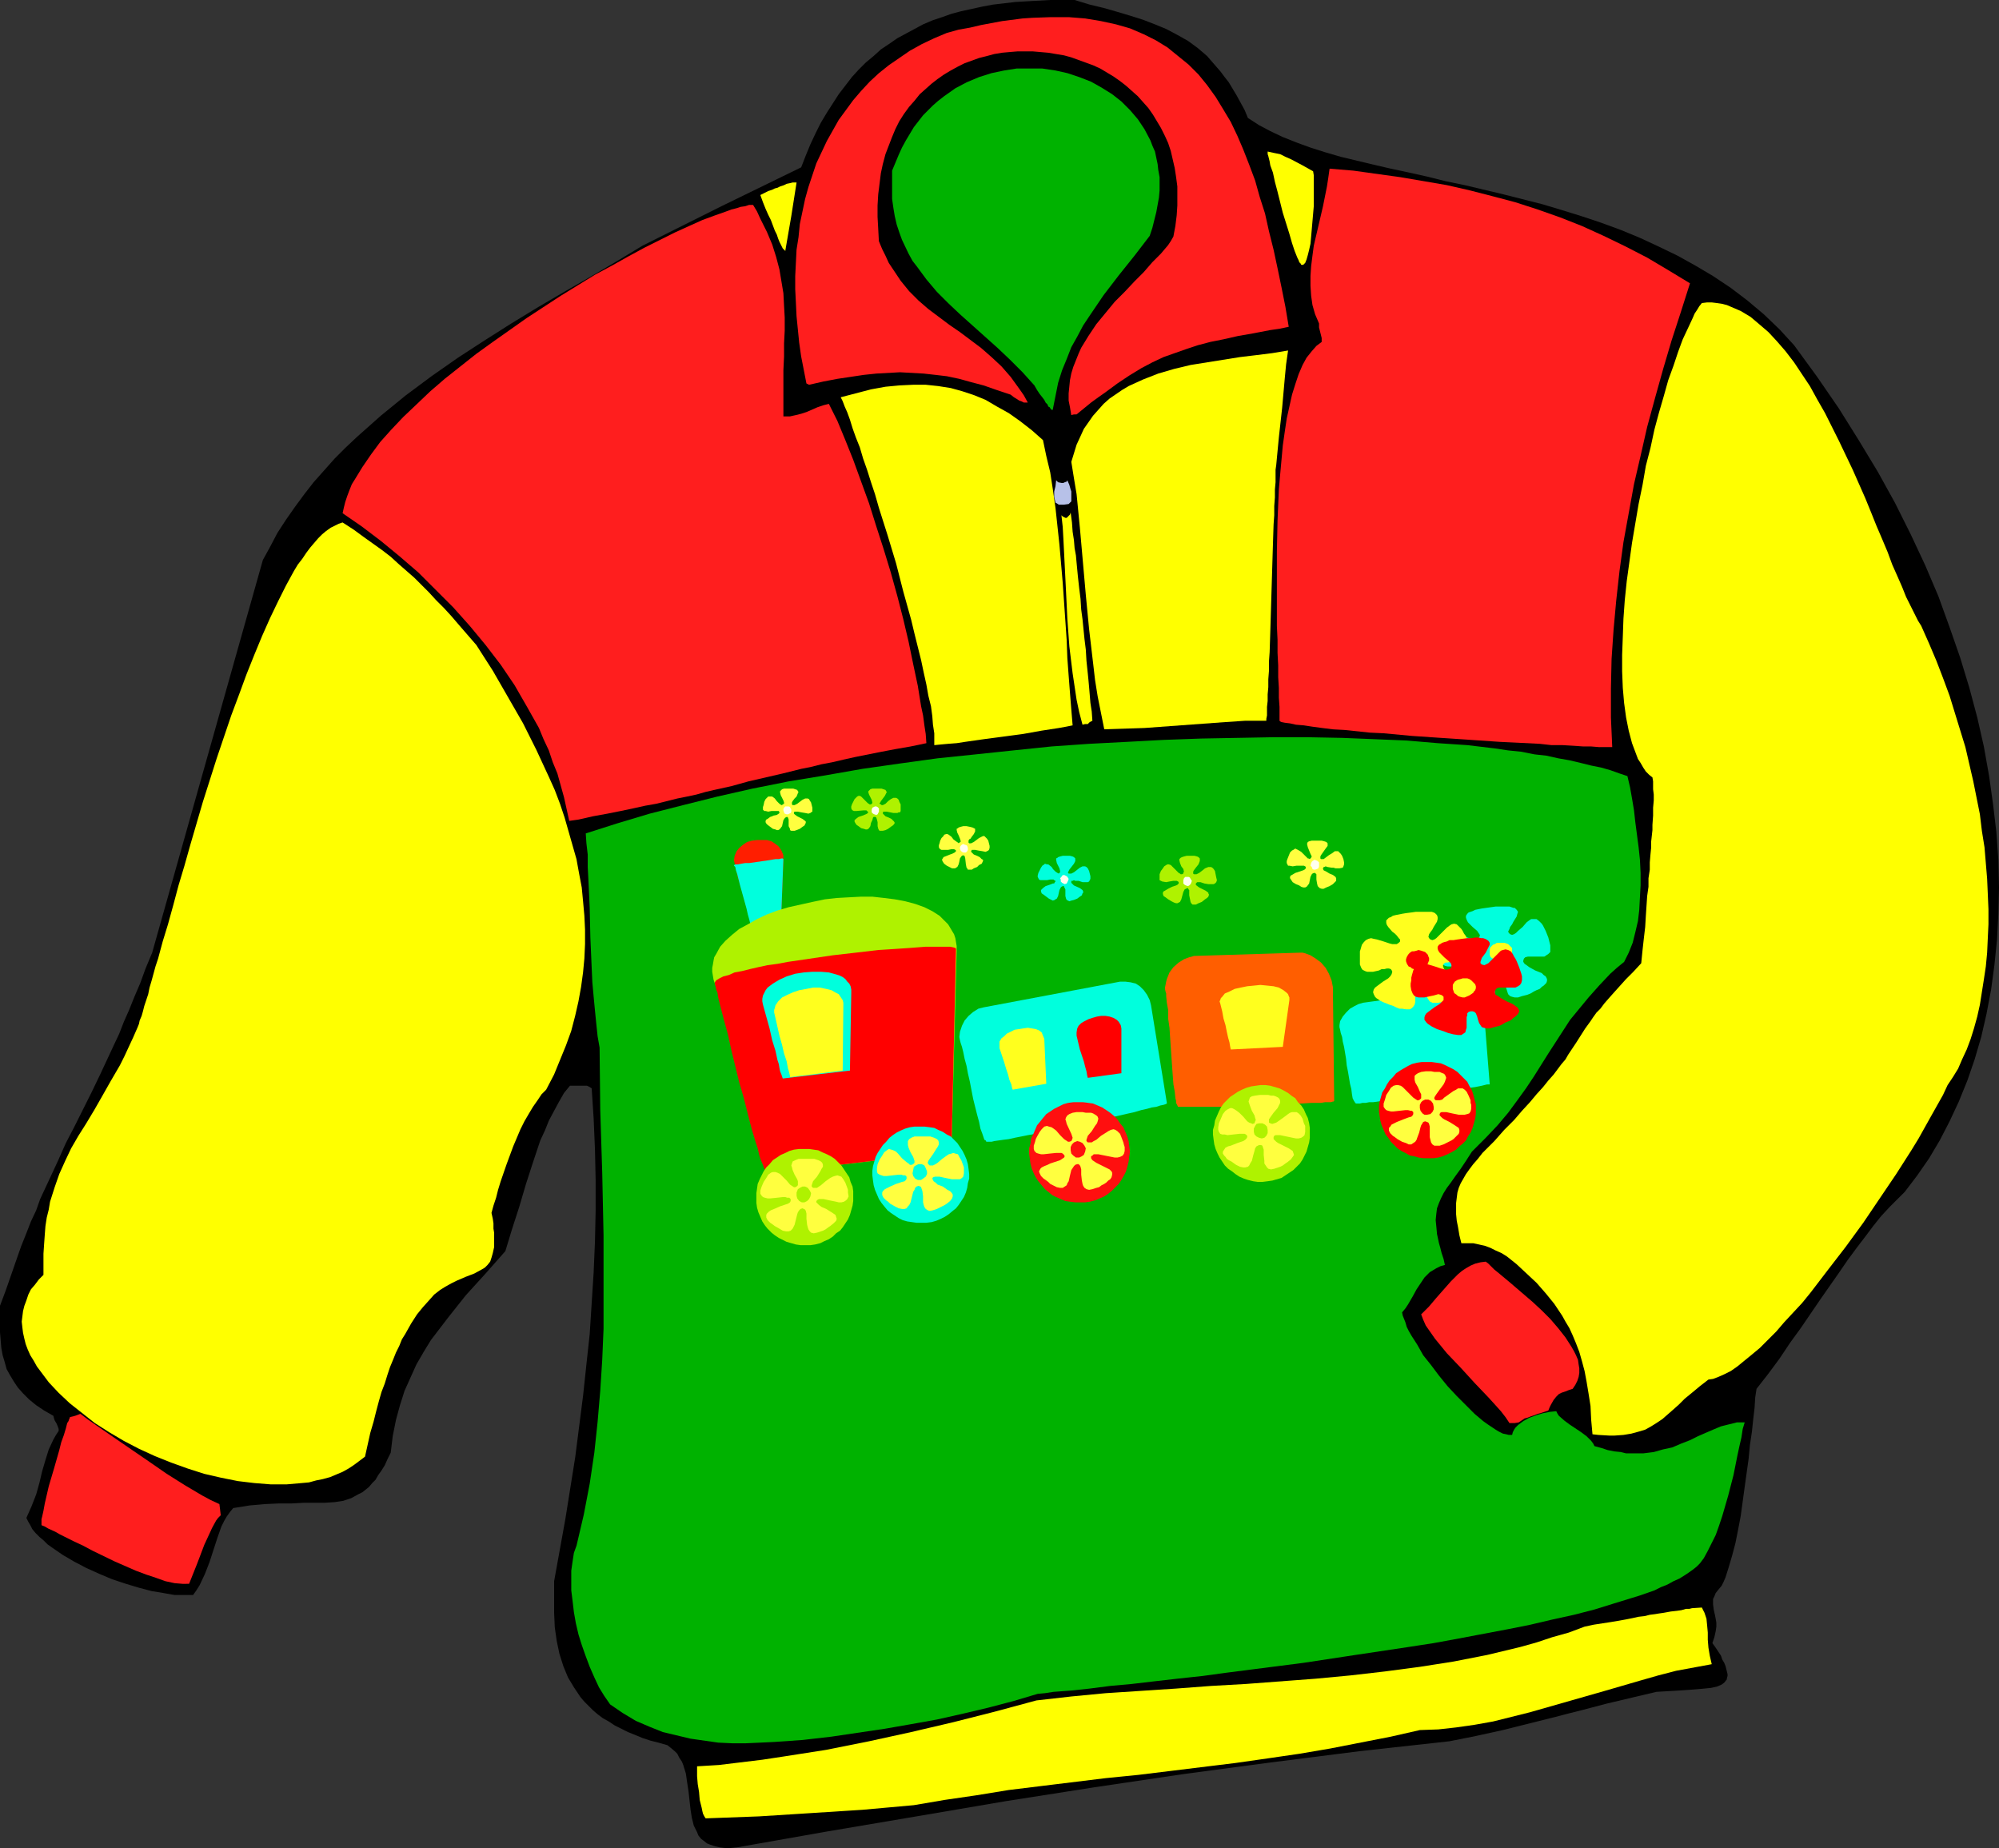 <?xml version="1.0" encoding="UTF-8" standalone="no"?>
<svg
   version="1.0"
   width="129.724mm"
   height="119.916mm"
   id="svg62"
   sodipodi:docname="Jacket 29.wmf"
   xmlns:inkscape="http://www.inkscape.org/namespaces/inkscape"
   xmlns:sodipodi="http://sodipodi.sourceforge.net/DTD/sodipodi-0.dtd"
   xmlns="http://www.w3.org/2000/svg"
   xmlns:svg="http://www.w3.org/2000/svg">
  <rect width="100%" height="100%" fill="#333333" stroke="none"/>
  <sodipodi:namedview
     id="namedview62"
     pagecolor="#ffffff"
     bordercolor="#000000"
     borderopacity="0.25"
     inkscape:showpageshadow="2"
     inkscape:pageopacity="0.0"
     inkscape:pagecheckerboard="0"
     inkscape:deskcolor="#d1d1d1"
     inkscape:document-units="mm" />
  <defs
     id="defs1">
    <pattern
       id="WMFhbasepattern"
       patternUnits="userSpaceOnUse"
       width="6"
       height="6"
       x="0"
       y="0" />
  </defs>
  <path
     style="fill:#000000;fill-opacity:1;fill-rule:evenodd;stroke:none"
     d="m 180.83,453.066 21.978,-3.878 21.978,-3.716 21.816,-3.716 21.654,-3.393 21.816,-3.232 21.816,-2.908 21.654,-2.747 21.978,-2.424 6.464,-1.293 6.626,-1.454 12.928,-3.232 3.07,-0.808 3.232,-0.808 6.141,-1.616 6.141,-1.454 6.141,-1.454 2.747,-0.162 2.747,-0.162 2.424,-0.162 2.101,-0.162 1.778,-0.162 1.616,-0.162 1.454,-0.323 1.131,-0.485 0.646,-0.485 0.646,-0.808 v -0.323 l 0.162,-0.485 V 410.571 l -0.162,-0.646 -0.162,-0.646 -0.162,-0.646 -0.323,-0.808 -0.485,-0.808 -0.323,-0.969 -0.646,-0.969 -0.646,-0.969 -0.808,-1.131 0.485,-1.454 0.323,-1.454 0.162,-1.131 v -0.969 l -0.162,-0.969 -0.162,-0.808 -0.323,-1.454 -0.162,-1.293 v -0.646 -0.646 l 0.323,-0.646 0.323,-0.808 0.646,-0.808 0.808,-0.969 0.485,-0.969 0.485,-1.131 0.808,-2.585 0.808,-2.747 0.808,-3.07 0.646,-3.232 0.646,-3.393 0.97,-7.109 0.97,-6.948 0.323,-3.393 0.485,-3.232 0.323,-3.07 0.323,-2.747 0.162,-2.585 0.323,-2.101 2.909,-3.716 2.747,-3.716 2.586,-3.878 2.586,-3.555 2.424,-3.555 2.424,-3.555 2.262,-3.232 2.262,-3.232 2.101,-3.07 2.262,-3.07 2.101,-2.747 1.939,-2.585 1.939,-2.424 2.101,-2.262 1.939,-1.939 1.778,-1.777 3.07,-4.039 2.909,-4.201 2.586,-4.363 2.424,-4.686 2.262,-4.847 2.101,-5.171 1.778,-5.171 1.616,-5.494 1.293,-5.655 1.131,-5.978 0.808,-5.978 0.646,-6.302 0.323,-6.302 0.162,-6.463 -0.162,-6.786 -0.485,-6.786 -0.808,-6.786 -0.97,-6.948 -1.293,-7.271 -1.616,-7.109 -1.939,-7.271 -2.262,-7.433 -2.586,-7.433 -2.747,-7.594 -3.232,-7.594 -3.555,-7.594 -3.878,-7.756 -4.202,-7.594 -4.686,-7.756 -4.848,-7.756 -5.333,-7.756 -5.656,-7.756 -3.555,-3.878 -3.878,-3.716 -4.04,-3.393 -4.04,-3.07 -4.363,-2.908 -4.363,-2.585 -4.363,-2.424 -4.686,-2.262 -4.525,-2.101 -4.686,-1.939 -4.848,-1.777 -4.848,-1.616 -4.686,-1.454 -4.848,-1.454 -9.534,-2.424 -9.534,-2.262 -4.686,-0.969 -4.525,-1.131 -4.363,-0.969 -4.525,-0.969 -4.202,-0.969 -4.04,-0.969 -4.04,-0.969 -3.878,-1.131 -3.555,-1.131 -3.555,-1.293 -3.232,-1.293 -3.07,-1.454 -2.747,-1.454 -2.747,-1.777 -0.808,-1.939 -0.97,-1.777 -0.97,-1.777 -0.97,-1.616 -0.97,-1.616 -1.131,-1.454 -0.97,-1.293 -1.131,-1.293 -2.101,-2.424 -2.262,-1.939 -2.424,-1.777 -2.586,-1.454 -2.747,-1.454 -2.747,-1.131 -2.909,-1.131 -3.07,-0.969 -3.232,-0.969 -3.394,-0.969 L 267.286,1.131 263.569,0 h -5.979 l -5.818,0.323 -2.747,0.162 -2.747,0.323 -2.747,0.323 -2.586,0.485 -5.171,1.131 -2.424,0.646 -2.262,0.808 -2.424,0.808 -2.262,0.969 -2.101,1.131 -2.101,1.131 -2.101,1.131 -2.101,1.454 -1.939,1.293 -1.778,1.616 -1.939,1.616 -1.778,1.777 -1.616,1.777 -1.616,2.101 -1.616,2.101 -1.454,2.262 -1.454,2.262 -1.454,2.424 -1.293,2.585 -1.293,2.747 -1.131,2.747 -1.131,2.908 -19.554,9.533 -19.392,9.695 -6.141,3.716 -6.302,3.716 -6.464,3.716 -6.626,3.878 -6.626,4.039 -6.626,4.201 -6.464,4.201 -6.464,4.524 -6.302,4.686 -6.141,5.009 -2.909,2.585 -2.909,2.585 -2.747,2.585 -2.747,2.747 -2.586,2.908 -2.586,2.908 -2.262,2.908 -2.262,3.07 -2.262,3.232 -2.101,3.232 -1.778,3.393 -1.778,3.232 -27.149,96.301 -1.616,3.878 -1.293,3.555 -1.454,3.393 -1.293,3.232 -1.293,2.908 -1.131,2.908 -1.293,2.747 -1.131,2.424 -1.131,2.424 -1.131,2.424 -2.101,4.363 -2.101,4.201 -2.101,4.201 -2.101,4.039 -1.939,4.363 -2.101,4.524 -1.131,2.424 -1.131,2.424 -0.97,2.747 -1.293,2.747 -1.131,2.908 -1.293,3.232 -1.131,3.232 -1.293,3.716 -1.293,3.716 L 0,320.249 v 2.262 2.101 2.101 l 0.162,1.939 0.162,1.939 0.323,1.777 0.485,1.616 0.485,1.777 0.808,1.454 0.97,1.616 0.97,1.454 1.293,1.454 1.454,1.454 1.778,1.454 1.939,1.293 2.262,1.293 0.162,0.646 0.162,0.485 0.485,0.808 0.323,0.808 0.162,0.485 v 0.485 l -0.646,0.969 -0.646,1.131 -1.131,2.424 -0.808,2.585 -0.808,2.747 -0.646,2.747 -0.808,2.908 -1.131,2.908 -1.293,2.908 0.485,0.969 0.485,0.808 0.485,0.969 0.808,0.969 0.97,0.969 0.97,0.808 0.97,0.969 1.131,0.808 2.586,1.777 2.747,1.616 3.07,1.616 3.232,1.454 3.07,1.293 3.394,1.131 3.232,0.969 3.07,0.808 2.909,0.485 2.747,0.485 h 1.293 2.262 0.97 l 0.808,-1.131 0.808,-1.293 1.293,-2.747 1.131,-2.908 1.939,-5.978 0.97,-2.747 0.646,-1.293 0.646,-1.131 0.808,-1.131 0.808,-0.969 2.101,-0.323 1.939,-0.323 1.939,-0.162 1.778,-0.162 3.555,-0.162 h 3.07 l 2.909,-0.162 h 2.747 2.424 l 2.424,-0.162 2.101,-0.323 1.939,-0.646 1.778,-0.969 0.97,-0.485 0.808,-0.646 0.808,-0.646 0.808,-0.969 0.808,-0.808 0.646,-1.131 0.808,-1.131 0.808,-1.293 0.646,-1.454 0.808,-1.616 0.485,-4.039 0.808,-4.039 0.97,-3.555 1.131,-3.555 1.454,-3.232 1.454,-3.232 1.778,-3.07 1.778,-2.908 2.101,-2.747 2.101,-2.747 4.363,-5.494 4.848,-5.332 4.848,-5.494 1.616,-5.332 1.778,-5.494 1.616,-5.494 1.778,-5.494 1.778,-5.332 1.131,-2.424 0.97,-2.424 1.293,-2.424 1.131,-2.101 1.293,-2.262 1.454,-1.777 h 2.747 0.808 0.646 l 0.323,0.162 0.323,0.162 0.485,0.323 0.485,7.433 0.323,7.594 0.162,7.433 v 7.594 l -0.162,7.433 -0.323,7.594 -0.485,7.594 -0.485,7.594 -0.808,7.433 -0.808,7.594 -0.97,7.594 -0.97,7.594 -2.424,15.188 -2.747,15.188 v 4.039 3.716 l 0.162,3.555 0.485,3.393 0.646,3.07 0.97,3.07 1.131,2.747 1.454,2.424 1.616,2.424 0.97,1.131 0.97,0.969 1.131,1.131 1.131,0.969 1.293,0.969 1.454,0.808 1.454,0.969 1.616,0.808 1.616,0.808 1.616,0.646 1.939,0.808 1.939,0.646 1.939,0.485 2.262,0.646 0.808,0.646 0.97,0.808 0.646,0.646 0.485,0.969 0.646,0.969 0.323,0.808 0.646,2.101 0.323,2.262 0.323,2.101 0.485,4.363 0.323,2.101 0.485,1.939 0.808,1.616 0.323,0.808 0.646,0.808 0.646,0.485 0.808,0.646 0.808,0.323 0.97,0.323 1.293,0.323 1.293,0.162 h 1.454 z"
     id="path1" />
  <path
     style="fill:#ffff00;fill-opacity:1;fill-rule:evenodd;stroke:none"
     d="m 224.139,442.725 7.595,-1.293 7.757,-1.131 7.918,-1.293 7.918,-0.969 15.837,-1.939 8.08,-0.808 7.918,-0.969 15.837,-1.939 7.918,-1.131 7.757,-1.131 7.595,-1.293 7.434,-1.454 7.434,-1.454 7.11,-1.616 4.525,-0.162 4.363,-0.485 4.525,-0.646 4.525,-0.808 4.525,-1.131 4.525,-1.131 9.05,-2.585 9.05,-2.585 8.888,-2.585 4.525,-1.293 4.363,-1.131 4.363,-0.808 4.363,-0.808 -0.485,-2.101 -0.323,-1.939 -0.162,-1.939 v -1.777 l -0.162,-1.777 -0.162,-1.616 -0.485,-1.454 -0.323,-0.646 -0.323,-0.646 -2.424,0.162 -0.646,0.162 h -0.808 l -1.131,0.323 -1.131,0.162 -1.454,0.162 -1.778,0.323 -1.131,0.162 -0.97,0.162 -1.293,0.162 -1.293,0.323 -1.454,0.162 -1.454,0.323 -1.616,0.323 -1.778,0.323 -1.939,0.323 -2.101,0.323 -2.101,0.323 -2.262,0.485 -3.878,1.454 -4.04,1.131 -3.878,1.293 -4.04,1.131 -4.04,0.969 -4.04,0.969 -8.242,1.616 -8.242,1.293 -8.565,1.131 -8.403,0.969 -8.565,0.808 -17.13,1.293 -8.565,0.485 -8.565,0.646 -17.291,1.131 -8.403,0.808 -8.565,0.969 -10.181,2.747 -10.181,2.585 -10.342,2.424 -10.342,2.262 -10.504,2.101 -10.342,1.616 -5.333,0.808 -5.333,0.646 -5.333,0.646 -5.333,0.323 v 0.485 0.485 0.808 0.646 l 0.162,1.939 0.323,1.939 0.162,1.939 0.485,1.939 0.162,0.808 0.162,0.646 0.323,0.646 0.323,0.485 13.09,-0.485 12.766,-0.808 12.605,-0.808 z"
     id="path2" />
  <path
     style="fill:#00b200;fill-opacity:1;fill-rule:evenodd;stroke:none"
     d="m 203.939,425.921 13.09,-1.939 6.464,-1.131 6.302,-1.131 6.464,-1.454 6.141,-1.454 6.141,-1.616 5.979,-1.777 1.778,-0.162 2.101,-0.323 4.363,-0.323 4.525,-0.485 5.01,-0.646 5.333,-0.485 5.494,-0.646 5.656,-0.646 5.979,-0.646 5.979,-0.808 6.302,-0.808 12.605,-1.616 12.766,-1.939 12.928,-1.939 6.302,-0.969 6.141,-1.131 5.979,-1.131 5.979,-1.131 5.656,-1.131 5.494,-1.293 5.171,-1.131 5.01,-1.293 4.686,-1.454 4.202,-1.293 2.101,-0.646 3.717,-1.293 1.616,-0.808 1.616,-0.646 1.454,-0.808 1.454,-0.646 1.293,-0.808 0.97,-0.646 1.131,-0.808 0.808,-0.646 0.808,-0.808 0.97,-1.293 0.97,-1.777 0.97,-1.939 0.97,-1.939 0.808,-2.262 0.808,-2.424 1.454,-5.009 1.293,-5.009 0.485,-2.424 0.485,-2.424 0.485,-2.262 0.485,-2.101 0.323,-2.101 0.485,-1.616 h -1.939 l -1.939,0.485 -1.939,0.485 -1.939,0.808 -3.717,1.616 -1.939,0.969 -2.101,0.808 -2.262,0.969 -2.262,0.485 -2.262,0.646 -2.586,0.323 h -2.747 -1.454 l -1.293,-0.323 -1.616,-0.162 -1.616,-0.323 -1.454,-0.485 -1.778,-0.485 -0.323,-0.646 -0.485,-0.646 -1.131,-1.131 -1.293,-0.969 -1.454,-0.969 -1.454,-0.969 -1.293,-0.969 -1.293,-1.131 -0.323,-0.485 -0.323,-0.646 -1.616,0.162 -1.616,0.323 -1.616,0.485 -1.778,0.646 -1.454,0.808 -1.293,0.969 -0.646,0.646 -0.323,0.485 -0.323,0.646 -0.162,0.646 h -0.808 l -0.646,-0.162 -0.808,-0.162 -0.97,-0.485 -0.808,-0.485 -1.939,-1.293 -1.131,-0.808 -2.101,-1.777 -2.101,-2.101 -2.262,-2.262 -2.262,-2.424 -2.101,-2.585 -1.939,-2.585 -1.939,-2.424 -1.454,-2.585 -1.454,-2.262 -0.646,-1.131 -0.485,-0.969 -0.323,-1.131 -0.323,-0.808 -0.323,-0.808 -0.162,-0.808 0.808,-0.969 0.646,-0.969 1.131,-1.939 0.97,-1.777 0.97,-1.454 0.97,-1.454 0.646,-0.646 0.646,-0.646 0.808,-0.485 0.808,-0.485 0.97,-0.485 1.131,-0.323 -0.323,-1.454 -0.485,-1.454 -0.323,-1.293 -0.323,-1.131 -0.485,-2.262 -0.162,-1.777 -0.162,-1.616 0.162,-1.616 0.162,-1.293 0.485,-1.293 0.485,-1.131 0.646,-1.293 0.808,-1.293 0.97,-1.293 1.131,-1.616 1.293,-1.777 1.293,-1.939 1.454,-2.262 1.778,-1.777 1.616,-1.616 2.909,-3.07 2.586,-3.07 2.262,-3.07 2.101,-2.908 1.939,-2.908 3.555,-5.655 3.555,-5.494 1.778,-2.747 2.262,-2.747 2.262,-2.747 2.586,-2.908 2.747,-2.908 1.616,-1.454 1.778,-1.454 1.131,-2.262 0.97,-2.424 0.646,-2.585 0.646,-2.747 0.323,-2.747 0.162,-3.07 0.162,-2.908 v -3.07 l -0.162,-3.232 -0.323,-3.07 -0.808,-6.14 -0.323,-2.908 -0.485,-2.908 -0.485,-2.747 -0.646,-2.747 -1.939,-0.646 -2.262,-0.808 -2.262,-0.646 -2.424,-0.485 -2.586,-0.646 -2.747,-0.646 -2.747,-0.485 -2.909,-0.646 -2.909,-0.323 -3.232,-0.646 -3.232,-0.323 -3.232,-0.485 -6.787,-0.808 -7.272,-0.485 -7.595,-0.646 -7.757,-0.323 -8.08,-0.323 -8.403,-0.162 h -8.565 l -8.726,0.162 -8.888,0.162 -9.05,0.323 -9.05,0.485 -9.373,0.485 -9.211,0.646 -9.373,0.969 -9.211,0.969 -9.373,0.969 -9.373,1.293 -9.05,1.293 -9.211,1.616 -8.888,1.454 -8.888,1.777 -8.565,1.939 -8.403,2.101 -8.242,2.101 -8.08,2.424 -7.595,2.424 0.162,2.424 0.323,2.747 v 3.07 l 0.162,3.07 0.162,3.393 0.162,3.555 0.162,7.271 0.323,7.433 0.162,3.555 0.323,3.555 0.323,3.393 0.323,3.232 0.323,3.07 0.485,2.747 0.162,15.35 0.485,15.35 0.323,15.35 v 7.594 7.756 7.594 l -0.323,7.594 -0.485,7.594 -0.646,7.594 -0.808,7.594 -1.131,7.594 -1.454,7.594 -1.778,7.594 -0.646,1.777 -0.323,2.101 -0.323,2.262 v 2.262 2.585 l 0.323,2.585 0.323,2.747 0.485,2.747 0.646,2.747 0.808,2.585 0.97,2.747 0.97,2.585 1.131,2.585 1.131,2.424 1.293,2.101 1.454,2.101 3.07,2.101 3.232,1.939 3.394,1.454 3.232,1.293 3.394,0.808 3.394,0.808 3.394,0.485 3.394,0.485 3.394,0.162 h 3.394 l 3.555,-0.162 3.394,-0.162 6.949,-0.485 z"
     id="path3" />
  <path
     style="fill:#ff1e1e;fill-opacity:1;fill-rule:evenodd;stroke:none"
     d="m 46.379,388.435 1.939,-4.847 1.778,-4.686 0.97,-2.101 0.97,-2.101 0.97,-1.777 0.485,-0.646 0.646,-0.646 -0.162,-1.454 -0.162,-1.293 -2.101,-0.969 -2.101,-1.131 -4.363,-2.585 -4.363,-2.747 -4.202,-2.908 -8.726,-5.978 -4.202,-2.908 -2.101,-1.454 -1.939,-1.454 -1.293,0.485 -1.293,0.323 v 0.162 l -0.162,0.323 -0.162,0.485 -0.323,0.485 -0.323,1.293 -0.485,1.616 -0.646,1.777 -0.485,1.939 -1.293,4.524 -1.293,4.363 -0.485,2.101 -0.485,2.101 -0.323,1.777 -0.323,1.454 -0.162,0.646 v 0.646 0.808 l 0.808,0.323 0.808,0.485 1.778,0.808 1.131,0.646 0.97,0.485 2.262,1.131 2.424,1.131 2.424,1.293 5.333,2.585 5.171,2.262 2.586,0.969 2.424,0.808 2.262,0.808 2.262,0.485 1.939,0.162 h 0.808 z"
     id="path4" />
  <path
     style="fill:#ffff00;fill-opacity:1;fill-rule:evenodd;stroke:none"
     d="m 419.028,338.345 1.131,-0.162 1.293,-0.485 1.454,-0.646 1.616,-0.808 1.616,-1.131 1.778,-1.454 1.778,-1.454 1.939,-1.616 1.939,-1.939 2.101,-2.101 1.939,-2.262 2.101,-2.262 2.262,-2.424 2.101,-2.585 4.202,-5.494 4.363,-5.655 4.363,-5.978 4.04,-5.978 4.04,-5.978 3.717,-5.817 1.778,-2.908 3.07,-5.494 1.454,-2.585 1.454,-2.585 1.131,-2.424 1.293,-1.939 1.293,-2.101 0.97,-2.262 1.131,-2.424 0.97,-2.585 0.808,-2.585 0.808,-2.908 0.646,-2.908 0.485,-3.07 0.485,-3.07 0.485,-3.232 0.323,-3.393 0.162,-3.555 0.162,-3.393 v -3.716 l -0.162,-3.716 -0.162,-3.716 -0.323,-3.878 -0.323,-3.878 -0.646,-4.039 -0.485,-4.039 -0.808,-4.039 -0.808,-4.039 -0.97,-4.201 -0.97,-4.201 -1.293,-4.201 -1.293,-4.201 -1.293,-4.201 -1.616,-4.363 -1.616,-4.201 -1.778,-4.201 -1.939,-4.363 -0.808,-1.293 -0.808,-1.616 -0.97,-1.939 -1.131,-2.262 -0.97,-2.424 -1.131,-2.585 -1.293,-2.908 -1.131,-3.07 -1.293,-3.07 -1.454,-3.393 -1.293,-3.232 -1.454,-3.555 -3.07,-6.948 -3.394,-7.109 -3.394,-6.786 -1.939,-3.393 -1.778,-3.232 -1.939,-2.908 -1.939,-2.908 -2.101,-2.747 -2.101,-2.424 -2.101,-2.262 -2.262,-1.939 -2.101,-1.777 -2.424,-1.454 -2.262,-0.969 -1.131,-0.485 -1.293,-0.323 -1.131,-0.162 -1.293,-0.162 h -1.131 l -1.293,0.162 -0.646,0.808 -0.485,0.808 -0.646,0.969 -0.485,1.131 -1.131,2.424 -1.293,2.747 -1.131,3.07 -1.131,3.393 -1.293,3.555 -1.131,4.039 -1.131,3.878 -1.131,4.201 -0.97,4.524 -1.131,4.363 -0.808,4.686 -0.97,4.686 -1.616,9.533 -0.646,4.686 -0.646,4.686 -0.485,4.686 -0.323,4.524 -0.162,4.524 -0.162,4.363 v 4.039 l 0.162,4.039 0.323,3.716 0.485,3.555 0.646,3.232 0.808,3.07 0.485,1.293 0.485,1.293 0.485,1.293 0.646,0.969 0.646,1.131 0.646,0.969 0.808,0.808 0.808,0.646 0.162,0.969 v 0.969 0.969 l 0.162,1.293 v 1.454 l -0.162,1.777 v 1.939 l -0.162,2.262 v 1.293 l -0.162,1.454 -0.162,1.454 v 1.454 l -0.162,1.616 -0.162,1.939 v 1.777 l -0.323,2.101 v 2.101 l -0.323,2.262 -0.162,2.424 -0.162,2.424 -0.162,2.747 -0.323,2.747 -0.323,2.908 -0.323,3.232 -1.939,2.101 -1.778,1.777 -1.454,1.616 -1.454,1.616 -1.293,1.454 -1.131,1.293 -0.97,1.293 -0.97,0.969 -0.808,1.131 -0.646,0.969 -1.293,1.777 -1.131,1.777 -1.131,1.777 -1.293,1.939 -0.646,0.969 -0.646,1.131 -0.97,1.131 -0.97,1.293 -0.97,1.293 -1.293,1.454 -1.293,1.616 -1.616,1.777 -1.616,1.939 -1.939,2.101 -1.939,2.262 -2.424,2.424 -2.424,2.747 -2.909,2.908 -1.131,1.454 -1.131,1.293 -0.97,1.293 -0.808,1.131 -0.646,1.131 -0.646,1.131 -0.485,1.131 -0.323,1.131 -0.162,1.293 -0.162,1.293 v 1.293 1.454 l 0.162,1.616 0.323,1.616 0.323,1.939 0.485,1.939 h 1.454 1.454 l 1.454,0.323 1.454,0.323 1.293,0.485 1.293,0.646 1.454,0.646 1.293,0.808 2.424,1.939 2.424,2.262 2.424,2.262 2.262,2.585 2.101,2.585 1.939,2.908 0.808,1.454 0.97,1.616 0.808,1.777 0.808,1.939 0.808,2.101 0.646,2.262 0.646,2.424 0.485,2.585 0.485,2.908 0.485,3.07 0.162,3.393 0.323,3.555 1.454,0.162 2.747,0.162 h 1.131 l 2.262,-0.162 1.939,-0.323 1.778,-0.485 1.616,-0.485 1.454,-0.808 1.293,-0.808 1.454,-0.969 1.293,-1.131 1.293,-1.131 1.454,-1.293 1.454,-1.454 1.778,-1.454 1.939,-1.616 z"
     id="path5" />
  <path
     style="fill:#ffff00;fill-opacity:1;fill-rule:evenodd;stroke:none"
     d="m 89.526,357.25 0.646,-2.908 0.646,-2.908 0.808,-2.747 0.646,-2.585 0.646,-2.424 0.646,-2.262 0.808,-2.101 0.646,-2.101 0.646,-1.939 0.808,-1.939 0.646,-1.616 0.808,-1.616 0.646,-1.616 0.808,-1.293 1.454,-2.585 1.454,-2.262 1.454,-1.777 1.454,-1.616 1.293,-1.454 1.454,-1.131 1.293,-0.808 1.454,-0.808 1.293,-0.646 1.131,-0.485 1.131,-0.485 2.101,-0.808 1.778,-0.969 0.808,-0.485 0.646,-0.646 0.646,-0.808 0.323,-0.969 0.323,-1.131 0.323,-1.454 v -1.454 -2.101 l -0.162,-0.969 v -1.293 l -0.162,-1.131 -0.323,-1.454 0.485,-1.777 0.646,-1.939 0.485,-1.939 0.646,-2.101 1.454,-4.201 1.616,-4.363 1.778,-4.201 0.97,-1.939 1.131,-1.939 0.97,-1.616 1.131,-1.616 0.97,-1.454 1.131,-1.131 1.939,-3.716 1.454,-3.555 1.454,-3.555 1.293,-3.555 0.97,-3.716 0.808,-3.555 0.646,-3.555 0.485,-3.555 0.323,-3.393 0.162,-3.555 v -3.555 l -0.162,-3.393 -0.323,-3.555 -0.323,-3.393 -0.646,-3.393 -0.646,-3.555 -0.97,-3.393 -0.97,-3.393 -0.97,-3.393 -1.131,-3.393 -1.293,-3.393 -1.454,-3.232 -3.07,-6.625 -3.232,-6.463 -3.717,-6.463 -3.717,-6.463 -4.04,-6.302 -2.101,-2.424 -2.101,-2.424 -1.939,-2.262 -1.778,-1.939 -1.939,-1.939 -1.778,-1.939 -3.555,-3.555 -3.878,-3.393 -1.939,-1.777 -2.101,-1.616 -2.262,-1.616 -2.262,-1.616 -2.424,-1.777 -2.747,-1.777 -0.97,0.323 -0.97,0.485 -0.97,0.485 -1.131,0.808 -0.97,0.808 -0.97,0.969 -0.97,1.131 -0.97,1.131 -0.97,1.293 -0.97,1.454 -1.131,1.454 -0.97,1.616 -1.939,3.555 -1.939,3.878 -1.939,4.039 -1.939,4.363 -1.939,4.686 -1.939,4.847 -1.778,4.847 -1.939,5.171 -3.555,10.503 -3.394,10.664 -3.07,10.503 -1.454,5.171 -1.454,4.847 -1.293,4.847 -1.293,4.686 -0.646,2.101 -0.646,2.101 -1.131,4.201 -0.646,1.939 -0.485,1.777 -0.485,1.777 -0.485,1.616 -0.323,1.616 -0.485,1.454 -0.485,1.454 -0.323,1.293 -0.323,1.131 -0.485,1.131 -0.162,0.808 -0.323,0.808 -1.131,2.585 -1.131,2.424 -0.97,2.101 -1.131,2.262 -2.262,3.878 -2.101,3.716 -1.939,3.393 -1.939,3.232 -1.939,3.07 -1.778,3.07 -1.454,3.07 -1.454,3.232 -1.131,3.232 -1.131,3.555 -0.323,1.939 -0.485,1.939 -0.323,2.101 -0.162,2.101 -0.162,2.262 -0.162,2.424 v 2.424 2.747 l -1.131,1.131 -0.97,1.293 -0.97,1.131 -0.646,1.293 -0.485,1.454 -0.485,1.293 -0.323,1.293 -0.162,1.293 -0.162,1.293 0.162,1.454 0.162,1.293 0.323,1.454 0.323,1.293 0.485,1.293 0.646,1.454 0.808,1.293 0.808,1.454 0.97,1.293 1.939,2.585 2.424,2.585 2.747,2.585 3.07,2.424 3.07,2.424 3.555,2.262 3.555,2.101 3.717,1.939 3.878,1.777 4.04,1.616 4.04,1.454 4.04,1.293 4.202,0.969 4.04,0.808 4.04,0.485 4.04,0.323 h 3.878 l 3.717,-0.323 1.778,-0.162 1.778,-0.485 1.616,-0.323 1.778,-0.485 3.07,-1.293 1.454,-0.808 1.454,-0.969 1.293,-0.969 z"
     id="path6" />
  <path
     style="fill:#ff1e1e;fill-opacity:1;fill-rule:evenodd;stroke:none"
     d="m 372.488,348.848 0.485,-0.323 0.485,-0.323 0.485,-0.323 0.646,-0.162 0.808,-0.323 0.97,-0.323 0.808,-0.323 0.646,-0.162 0.97,-0.323 0.97,-0.323 0.323,-0.808 0.323,-0.646 0.646,-1.131 0.646,-0.808 0.646,-0.646 0.646,-0.323 0.97,-0.323 0.808,-0.323 0.97,-0.323 0.646,-0.969 0.485,-0.969 0.323,-0.969 0.162,-0.969 v -1.131 l -0.162,-0.969 -0.162,-1.131 -0.485,-1.131 -0.485,-0.969 -0.646,-1.131 -1.454,-2.262 -1.778,-2.262 -1.939,-2.262 -2.101,-2.101 -2.262,-2.101 -2.262,-1.939 -2.262,-1.939 -1.131,-0.969 -1.939,-1.616 -0.97,-0.808 -0.808,-0.646 -0.808,-0.808 -0.646,-0.646 -0.646,-0.485 -1.293,0.162 -1.293,0.323 -1.131,0.485 -1.131,0.646 -0.97,0.646 -0.97,0.808 -1.778,1.777 -3.555,4.039 -1.778,2.101 -1.939,1.939 0.485,1.293 0.646,1.454 1.131,1.616 1.131,1.616 1.454,1.777 1.454,1.777 3.394,3.555 3.394,3.716 3.394,3.555 1.616,1.777 1.454,1.616 1.131,1.454 0.97,1.454 h 1.293 z"
     id="path7" />
  <path
     style="fill:#ff1e1e;fill-opacity:1;fill-rule:evenodd;stroke:none"
     d="m 395.435,183.23 -0.323,-7.271 v -7.109 l 0.162,-7.271 0.485,-7.109 0.646,-7.109 0.808,-7.271 0.97,-7.109 1.293,-7.109 1.293,-7.109 1.616,-6.948 1.616,-7.109 1.939,-7.109 1.939,-6.948 2.101,-7.109 2.262,-6.948 2.262,-7.109 -5.333,-3.232 -5.171,-3.07 -5.333,-2.747 -5.333,-2.585 -5.333,-2.424 -5.333,-2.101 -5.494,-1.939 -5.494,-1.777 -5.494,-1.454 -5.656,-1.454 -5.656,-1.293 -5.656,-0.969 -5.656,-0.969 -5.818,-0.808 -5.818,-0.808 -5.818,-0.485 -0.323,2.262 -0.323,2.101 -0.97,4.847 -1.131,4.847 -1.131,4.847 -0.323,2.424 -0.323,2.585 -0.162,2.424 v 2.424 l 0.162,2.424 0.323,2.262 0.646,2.262 0.97,2.262 v 0.323 0.646 l 0.646,2.585 v 0.646 0.323 l -0.646,0.485 -0.646,0.485 -1.131,1.293 -1.293,1.616 -0.97,1.777 -0.97,2.262 -0.808,2.424 -0.808,2.585 -0.646,2.908 -0.646,2.908 -0.485,3.232 -0.485,3.393 -0.323,3.555 -0.323,3.555 -0.323,3.716 -0.323,7.594 -0.162,7.594 v 7.433 7.271 3.555 l 0.162,3.393 v 3.232 l 0.162,3.07 v 2.908 l 0.162,2.585 v 2.424 l 0.162,2.262 v 1.777 1.616 l 0.162,0.162 0.323,0.162 0.808,0.162 1.293,0.162 1.454,0.323 1.939,0.162 2.101,0.323 2.424,0.323 2.586,0.323 2.909,0.162 3.07,0.323 3.07,0.323 3.394,0.162 6.949,0.646 7.11,0.485 7.272,0.485 7.11,0.485 3.394,0.162 3.232,0.162 3.232,0.162 2.909,0.323 h 2.747 l 2.747,0.162 2.262,0.162 h 1.939 l 1.939,0.162 z"
     id="path8" />
  <path
     style="fill:#ff1e1e;fill-opacity:1;fill-rule:evenodd;stroke:none"
     d="m 141.885,201.004 3.555,-0.808 3.555,-0.646 3.232,-0.646 3.07,-0.646 2.909,-0.646 2.747,-0.485 2.586,-0.646 2.586,-0.646 2.424,-0.485 2.262,-0.485 2.262,-0.646 2.101,-0.485 4.363,-0.969 4.04,-1.131 4.202,-0.969 4.202,-0.969 4.525,-1.131 2.424,-0.485 2.586,-0.646 2.586,-0.485 2.747,-0.646 2.909,-0.646 3.232,-0.646 3.232,-0.646 3.394,-0.646 3.717,-0.646 3.878,-0.808 -0.162,-2.262 -0.323,-2.101 -0.323,-2.424 -0.485,-2.262 -0.808,-5.009 -1.131,-5.332 -1.131,-5.494 -1.293,-5.494 -1.454,-5.655 -1.616,-5.817 -1.778,-5.817 -1.778,-5.494 -1.778,-5.655 -1.939,-5.332 -1.939,-5.332 -1.939,-4.847 -1.939,-4.686 -2.101,-4.201 -1.293,0.323 -1.454,0.485 -2.586,1.131 -1.454,0.485 -1.293,0.323 -1.454,0.323 h -1.616 V 98.078 94.362 90.807 l 0.162,-3.393 v -3.232 l 0.162,-3.07 v -3.232 l -0.162,-2.908 -0.162,-3.07 -0.485,-2.908 -0.485,-2.908 -0.808,-3.07 -0.97,-3.07 -1.293,-3.07 -1.616,-3.232 -0.808,-1.777 -0.97,-1.616 h -0.97 l -0.97,0.323 -1.131,0.162 -0.97,0.323 -1.293,0.323 -1.293,0.485 -2.747,0.969 -3.07,1.131 -3.232,1.454 -3.555,1.616 -3.555,1.777 -3.878,1.939 -3.878,2.101 -4.04,2.262 -4.202,2.262 -4.202,2.585 -4.202,2.585 -4.202,2.747 -4.202,2.747 -8.242,5.817 -4.04,2.908 -3.878,3.07 -3.878,3.07 -3.555,3.07 -3.394,3.232 -3.232,3.07 -2.909,3.07 -2.747,3.07 -2.262,3.07 -2.101,3.07 -1.778,2.908 -0.808,1.293 -0.646,1.616 -0.485,1.293 -0.485,1.454 -0.323,1.293 -0.323,1.454 4.686,3.232 4.686,3.555 4.525,3.716 4.686,4.039 4.202,4.201 4.363,4.363 4.04,4.524 3.878,4.686 3.717,4.847 3.394,5.009 3.07,5.332 1.454,2.585 1.454,2.585 1.131,2.747 1.293,2.747 0.97,2.908 1.131,2.747 0.808,2.908 0.808,2.908 0.646,2.908 0.646,2.908 1.131,-0.162 z"
     id="path9" />
  <path
     style="fill:#ffff00;fill-opacity:1;fill-rule:evenodd;stroke:none"
     d="m 310.433,176.767 h 0.162 v -0.485 l 0.162,-0.808 v -0.969 -1.131 l 0.162,-1.454 v -1.616 l 0.162,-1.777 v -1.939 l 0.162,-2.101 v -2.262 l 0.162,-2.262 0.162,-5.009 0.162,-5.332 0.323,-10.664 0.162,-5.332 0.162,-5.009 0.162,-2.262 v -2.262 l 0.162,-2.101 v -1.939 l 0.162,-1.777 v -1.616 -1.454 l 0.162,-1.131 0.323,-3.393 0.323,-3.393 0.808,-7.271 0.646,-7.271 0.323,-3.393 0.485,-3.393 -3.878,0.646 -3.878,0.485 -4.04,0.485 -4.04,0.646 -4.04,0.646 -4.04,0.646 -4.04,0.969 -3.878,1.131 -3.717,1.454 -1.778,0.808 -1.778,0.808 -1.616,0.969 -3.07,2.101 -1.454,1.293 -1.293,1.454 -1.293,1.454 -1.131,1.616 -1.131,1.616 -0.808,1.777 -0.97,2.101 -0.646,2.101 -0.646,2.101 0.646,4.039 0.646,3.878 0.808,8.241 1.454,16.481 0.808,8.402 0.97,8.241 0.485,4.201 0.646,4.039 0.808,4.039 0.808,4.039 5.01,-0.162 4.848,-0.162 19.877,-1.454 4.848,-0.323 z"
     id="path10" />
  <path
     style="fill:#ffff00;fill-opacity:1;fill-rule:evenodd;stroke:none"
     d="m 263.084,177.898 -0.323,-3.878 -0.323,-4.039 -0.323,-4.201 -0.323,-4.363 -0.162,-4.363 -0.323,-4.686 -0.323,-4.686 -0.323,-4.686 -0.808,-9.372 -0.485,-4.524 -0.485,-4.524 -0.646,-4.524 -0.646,-4.201 -0.97,-4.039 -0.808,-3.878 -2.747,-2.424 -2.909,-2.262 -2.747,-1.939 -2.909,-1.616 -2.747,-1.616 -2.747,-1.131 -2.909,-0.969 -2.909,-0.808 -3.07,-0.485 -3.07,-0.323 h -3.07 l -3.394,0.162 -3.394,0.323 -3.555,0.646 -3.717,0.969 -3.717,0.969 0.485,0.969 0.485,1.293 0.646,1.454 0.646,1.777 0.646,2.101 0.808,2.262 0.97,2.424 0.808,2.747 0.97,2.747 0.97,3.07 0.97,2.908 0.97,3.393 2.101,6.625 2.101,6.948 1.778,6.948 1.939,6.948 0.808,3.393 0.808,3.232 0.808,3.232 0.646,3.07 0.646,2.908 0.485,2.747 0.646,2.585 0.323,2.424 0.162,2.101 0.323,2.101 v 1.616 1.293 l 1.616,-0.162 1.778,-0.162 2.101,-0.162 2.101,-0.323 4.525,-0.646 4.848,-0.646 4.848,-0.646 4.525,-0.808 2.101,-0.323 2.101,-0.323 1.778,-0.323 z"
     id="path11" />
  <path
     style="fill:#ffff00;fill-opacity:1;fill-rule:evenodd;stroke:none"
     d="m 266.801,177.575 0.485,-0.485 0.646,-0.323 -0.162,-2.262 -0.323,-2.101 -0.162,-1.939 -0.162,-1.939 -0.162,-1.777 -0.162,-1.616 -0.323,-3.07 -0.162,-2.747 -0.323,-2.585 -0.485,-4.847 -0.323,-2.424 -0.162,-2.585 -0.323,-2.585 -0.323,-2.908 -0.323,-3.393 -0.162,-1.777 -0.323,-1.777 -0.162,-1.939 -0.323,-2.101 -0.162,-2.262 -0.323,-2.424 -0.162,0.485 -0.323,0.323 -0.323,0.323 -0.162,0.162 h -0.323 l -0.323,-0.162 -0.323,-0.162 -0.323,-0.323 0.323,2.908 0.162,2.908 0.323,6.463 0.323,6.463 0.323,6.625 0.485,6.786 0.808,6.625 0.485,3.232 0.485,3.232 0.646,3.07 0.808,3.07 0.646,-0.162 z"
     id="path12" />
  <path
     style="fill:#b7c1e8;fill-opacity:1;fill-rule:evenodd;stroke:none"
     d="m 262.761,122.961 v -0.969 -0.808 -0.646 l -0.162,-0.485 -0.323,-1.131 -0.485,-1.131 -0.162,0.323 -0.485,0.162 -0.323,0.162 h -0.485 l -0.808,-0.162 -0.323,-0.323 -0.162,-0.162 -0.162,1.454 -0.323,1.293 v 1.293 l 0.323,1.454 0.323,0.162 0.485,0.323 h 1.293 l 1.131,-0.162 0.323,-0.323 z"
     id="path13" />
  <path
     style="fill:#ff1e1e;fill-opacity:1;fill-rule:evenodd;stroke:none"
     d="m 264.054,101.633 1.778,-1.454 1.778,-1.454 1.778,-1.293 1.616,-1.131 3.07,-2.262 2.909,-1.939 2.909,-1.777 2.747,-1.454 2.747,-1.293 2.747,-0.969 2.747,-0.969 2.909,-0.969 3.07,-0.808 3.232,-0.646 3.555,-0.808 3.717,-0.646 4.202,-0.808 2.262,-0.323 2.262,-0.485 -0.808,-4.847 -0.97,-4.847 -0.97,-4.686 -0.97,-4.524 -1.131,-4.524 -0.97,-4.363 -1.293,-4.039 -1.131,-4.039 -1.454,-3.878 -1.454,-3.716 -1.454,-3.393 -1.616,-3.393 -1.939,-3.232 -1.778,-2.908 -2.101,-2.908 -2.101,-2.585 -2.424,-2.424 -2.586,-2.101 -2.586,-2.101 -2.909,-1.777 -2.909,-1.454 -3.394,-1.454 -3.394,-0.969 -3.717,-0.808 -3.878,-0.646 -4.04,-0.323 h -4.363 l -4.525,0.162 -2.424,0.162 -5.01,0.646 -2.586,0.485 -2.586,0.485 -2.747,0.646 -2.747,0.485 -2.909,0.808 -3.07,1.293 -3.07,1.454 -2.909,1.616 -2.586,1.777 -2.586,1.777 -2.424,1.939 -2.262,2.101 -2.101,2.262 -1.939,2.262 -1.778,2.424 -1.778,2.424 -1.454,2.585 -1.454,2.585 -1.293,2.747 -1.293,2.747 -0.97,2.908 -0.97,2.908 -0.808,2.908 -0.646,3.07 -0.646,3.07 -0.323,3.232 -0.485,3.07 -0.162,3.232 -0.162,3.232 v 3.232 l 0.162,3.232 0.162,3.393 0.323,3.232 0.323,3.232 0.485,3.393 1.293,6.625 0.646,0.323 3.555,-0.808 3.394,-0.646 3.232,-0.485 3.232,-0.485 3.07,-0.323 2.909,-0.162 2.909,-0.162 2.909,0.162 2.909,0.162 2.909,0.323 2.747,0.323 3.07,0.646 2.909,0.808 3.07,0.808 3.232,1.131 3.394,1.131 0.808,0.646 0.808,0.485 0.485,0.323 0.485,0.162 0.646,0.323 h 0.97 l -0.97,-1.777 -1.131,-1.616 -2.101,-2.908 -2.262,-2.585 -2.424,-2.262 -2.586,-2.262 -2.586,-1.939 -2.586,-1.939 -2.586,-1.777 -2.586,-1.939 -2.586,-1.939 -2.424,-2.101 -2.262,-2.262 -2.101,-2.585 -0.97,-1.454 -0.97,-1.454 -0.97,-1.454 -0.808,-1.777 -0.808,-1.616 -0.808,-1.939 -0.162,-3.07 -0.162,-2.908 v -2.747 l 0.162,-2.747 0.323,-2.585 0.323,-2.585 0.485,-2.262 0.646,-2.424 0.808,-2.101 0.808,-2.101 0.808,-1.939 0.97,-1.939 1.131,-1.777 1.293,-1.777 1.293,-1.454 1.293,-1.616 1.454,-1.293 1.454,-1.293 1.454,-1.131 1.616,-1.131 1.616,-0.969 1.778,-0.969 1.616,-0.808 1.778,-0.646 1.778,-0.646 1.939,-0.485 1.778,-0.485 1.939,-0.323 1.778,-0.162 1.939,-0.162 h 3.878 l 3.717,0.323 3.878,0.646 1.778,0.485 1.778,0.646 1.778,0.646 1.778,0.646 1.778,0.808 1.616,0.969 1.616,0.969 1.616,1.131 1.454,1.131 1.454,1.293 1.454,1.293 1.293,1.454 1.293,1.454 1.131,1.616 0.97,1.616 0.97,1.616 0.97,1.939 0.808,1.777 0.646,1.939 0.485,2.101 0.485,2.101 0.323,2.101 0.323,2.424 v 2.262 2.424 l -0.162,2.424 -0.323,2.585 -0.485,2.585 -0.646,1.131 -0.646,0.969 -1.778,2.101 -2.101,2.101 -2.101,2.424 -2.262,2.262 -2.424,2.585 -2.424,2.424 -2.262,2.747 -2.262,2.747 -1.939,2.908 -1.778,2.908 -0.646,1.454 -0.646,1.616 -0.646,1.616 -0.485,1.616 -0.323,1.616 -0.162,1.616 -0.162,1.616 v 1.777 l 0.323,1.616 0.323,1.939 0.646,-0.162 z"
     id="path14" />
  <path
     style="fill:#00b200;fill-opacity:1;fill-rule:evenodd;stroke:none"
     d="m 258.237,100.34 0.646,-3.232 0.646,-3.232 0.97,-3.07 1.131,-2.747 1.131,-2.908 1.454,-2.585 1.454,-2.747 1.616,-2.424 3.394,-5.009 3.717,-4.847 3.878,-4.847 3.717,-4.847 0.646,-1.939 0.485,-1.939 0.485,-1.939 0.323,-1.777 0.323,-1.777 0.162,-1.777 v -1.616 -1.616 l -0.323,-1.777 -0.162,-1.454 -0.646,-3.07 -0.646,-1.454 -0.485,-1.293 -1.454,-2.747 -1.616,-2.424 -1.939,-2.262 -2.101,-2.101 -2.262,-1.777 -2.586,-1.616 -2.586,-1.454 -2.909,-1.131 -2.909,-0.969 -2.909,-0.646 -3.232,-0.485 h -3.07 -3.232 l -3.07,0.485 -3.07,0.646 -3.07,0.969 -3.07,1.293 -2.747,1.454 -2.747,1.939 -1.454,1.131 -1.293,1.131 -1.131,1.131 -1.293,1.293 -1.131,1.454 -1.131,1.454 -0.97,1.616 -0.97,1.616 -0.97,1.777 -0.808,1.777 -0.808,1.939 -0.808,1.939 v 2.424 2.424 2.101 l 0.323,2.262 0.323,1.939 0.485,2.101 0.646,1.939 0.646,1.777 1.616,3.393 0.97,1.777 1.131,1.454 2.262,3.07 2.586,3.07 2.747,2.747 2.909,2.747 3.07,2.747 3.07,2.747 3.07,2.747 3.07,2.908 3.07,3.07 2.909,3.232 0.646,1.131 0.646,0.969 0.646,0.808 0.485,0.646 0.323,0.646 0.485,0.485 0.162,0.485 0.323,0.162 0.323,0.485 0.162,0.162 h 0.323 z"
     id="path15" />
  <path
     style="fill:#ffff00;fill-opacity:1;fill-rule:evenodd;stroke:none"
     d="m 319.644,64.955 0.485,-0.485 0.323,-0.808 0.323,-1.131 0.323,-1.293 0.323,-1.454 0.162,-1.777 0.323,-3.716 0.323,-3.716 v -1.939 -4.524 -1.131 l -0.162,-0.969 -2.586,-1.454 -2.747,-1.454 -1.454,-0.646 -1.293,-0.646 -1.616,-0.323 -1.454,-0.323 v 0.323 0.323 l 0.162,0.485 0.162,0.646 0.162,0.646 0.162,0.969 0.646,1.777 0.485,2.262 0.646,2.424 1.293,5.171 0.808,2.585 0.808,2.585 0.646,2.262 0.646,1.939 0.323,0.808 0.323,0.808 0.323,0.646 0.162,0.485 0.323,0.323 0.162,0.323 h 0.323 z"
     id="path16" />
  <path
     style="fill:#ffff00;fill-opacity:1;fill-rule:evenodd;stroke:none"
     d="m 192.627,61.4 1.454,-8.402 1.293,-8.241 h -0.97 l -0.646,0.162 -0.808,0.162 -0.646,0.323 -0.97,0.323 -0.646,0.323 -0.646,0.162 -0.646,0.323 -0.97,0.323 -0.97,0.485 -0.97,0.485 0.646,1.777 0.646,1.616 0.646,1.454 0.646,1.293 0.485,1.293 0.485,1.293 0.485,0.969 0.323,0.969 0.323,0.808 0.323,0.646 0.323,0.646 0.162,0.323 0.323,0.323 0.162,0.162 0.162,0.162 z"
     id="path17" />
  <path
     style="fill:#ff1e00;fill-opacity:1;fill-rule:evenodd;stroke:none"
     d="m 180.345,212.314 -0.162,-0.646 -0.162,-0.646 0.162,-1.131 0.485,-1.131 0.646,-0.808 0.97,-0.808 0.97,-0.646 1.131,-0.323 1.293,-0.162 h 1.131 1.293 l 1.131,0.323 0.97,0.646 0.808,0.646 0.646,0.969 0.485,1.131 v 0.646 0.646 l -0.646,16.481 -7.11,1.131 v -0.969 -0.646 l -0.162,-0.808 -0.485,-1.616 -0.646,-2.101 -0.646,-2.262 -0.646,-2.424 -0.808,-2.585 z"
     id="path18" />
  <path
     style="fill:#00ffdd;fill-opacity:1;fill-rule:evenodd;stroke:none"
     d="m 180.022,212.153 v 0 l 0.485,-0.162 h 0.485 l 0.808,-0.162 0.97,-0.162 h 0.97 l 2.262,-0.323 2.262,-0.323 0.97,-0.162 0.97,-0.162 h 0.808 l 0.646,-0.162 h 0.323 l 0.162,0.162 -0.646,16.966 -7.11,0.969 v -0.485 l -0.162,-0.646 -0.162,-0.808 -0.323,-1.293 -0.323,-1.131 -0.323,-1.454 -0.808,-2.908 -0.808,-2.908 -0.323,-1.293 -0.323,-1.293 -0.323,-0.969 -0.162,-0.808 -0.323,-0.323 z"
     id="path19" />
  <path
     style="fill:#00ffdd;fill-opacity:1;fill-rule:evenodd;stroke:none"
     d="m 241.269,247.054 33.451,-6.302 h 1.293 l 1.293,0.162 1.293,0.323 0.97,0.646 0.97,0.969 0.808,1.131 0.646,1.293 0.323,1.293 3.878,23.914 v 0.162 l -0.323,0.162 -0.485,0.162 -0.808,0.162 -0.97,0.323 -1.131,0.162 -1.131,0.323 -1.454,0.323 -1.616,0.485 -1.454,0.323 -3.555,0.808 -3.878,0.808 -3.878,0.969 -7.918,1.616 -3.717,0.808 -1.778,0.323 -1.616,0.323 -1.616,0.323 -1.454,0.323 -1.293,0.162 -1.131,0.162 -1.131,0.162 -0.646,0.162 h -0.646 -0.485 -0.162 l -0.162,-0.323 -0.323,-0.162 -0.162,-0.485 -0.323,-0.969 -0.485,-1.293 -0.323,-1.616 -0.485,-1.777 -0.485,-1.939 -0.485,-1.939 -0.808,-4.201 -0.485,-2.101 -0.323,-1.777 -0.485,-1.777 -0.323,-1.616 -0.323,-1.293 -0.323,-0.969 -0.162,-0.646 -0.162,-0.808 0.162,-1.293 0.485,-1.454 0.646,-1.293 0.97,-1.131 1.131,-0.969 1.293,-0.808 z"
     id="path20" />
  <path
     style="fill:#ff5e00;fill-opacity:1;fill-rule:evenodd;stroke:none"
     d="m 292.819,234.45 26.179,-0.808 h 0.485 l 0.646,0.162 1.293,0.485 1.293,0.808 1.293,0.969 1.131,1.293 0.808,1.454 0.646,1.616 0.162,0.808 0.162,0.808 0.323,27.953 -0.162,0.162 h -0.162 l -0.485,0.162 h -0.646 -0.808 l -0.97,0.162 h -1.131 -1.131 l -2.586,0.162 -2.909,0.162 -3.394,0.162 -3.232,0.162 -6.787,0.162 -3.232,0.162 h -2.909 -7.272 -0.485 v 0 l -0.162,-0.323 -0.162,-0.323 -0.162,-0.323 v -0.485 l -0.162,-0.646 -0.162,-1.616 -0.323,-1.777 -0.162,-2.101 -0.162,-2.262 -0.323,-4.686 -0.162,-2.424 -0.162,-2.424 -0.323,-2.262 v -2.101 l -0.323,-1.777 -0.162,-1.616 v -0.646 l -0.162,-0.485 -0.162,-0.808 0.162,-0.808 0.162,-0.808 0.162,-0.646 0.646,-1.616 0.97,-1.293 1.293,-1.131 1.293,-0.808 1.293,-0.485 0.646,-0.162 z"
     id="path21" />
  <path
     style="fill:#00ffdd;fill-opacity:1;fill-rule:evenodd;stroke:none"
     d="m 334.35,245.922 22.462,-3.07 h 0.97 l 1.131,0.162 1.131,0.323 1.131,0.646 1.131,0.646 0.808,0.969 0.485,0.808 0.323,1.131 1.454,18.258 v 0.162 h -0.323 -0.323 l -0.646,0.162 -0.646,0.162 -0.808,0.162 -0.808,0.162 -1.131,0.162 -2.262,0.323 -2.586,0.485 -2.747,0.323 -2.909,0.485 -5.818,0.808 -2.747,0.485 -2.586,0.323 -2.262,0.323 h -0.97 l -0.808,0.162 h -0.808 l -0.646,0.162 h -0.646 -0.323 l -0.162,-0.162 -0.323,-0.485 -0.323,-0.646 -0.162,-0.969 -0.162,-1.293 -0.323,-1.293 -0.485,-2.908 -0.323,-1.616 -0.162,-1.616 -0.485,-2.908 -0.323,-1.293 -0.162,-1.131 -0.323,-0.969 -0.162,-0.808 -0.162,-0.646 v -0.485 l 0.162,-0.969 0.646,-1.131 0.808,-0.969 0.97,-0.969 1.131,-0.646 0.97,-0.485 z"
     id="path22" />
  <path
     style="fill:#aff200;fill-opacity:1;fill-rule:evenodd;stroke:none"
     d="m 175.336,241.237 -0.323,-0.969 -0.162,-0.969 -0.162,-0.969 v -0.969 l 0.162,-0.808 0.162,-0.969 0.162,-0.808 0.485,-0.808 0.97,-1.777 1.293,-1.454 1.616,-1.454 1.778,-1.454 2.101,-1.131 2.262,-1.293 2.424,-1.131 2.586,-0.969 2.747,-0.808 2.909,-0.646 2.909,-0.646 3.07,-0.646 2.909,-0.323 2.909,-0.162 3.07,-0.162 h 2.747 l 2.909,0.323 2.586,0.323 2.586,0.485 2.424,0.646 2.262,0.808 1.939,0.969 1.778,1.131 1.454,1.454 0.646,0.646 0.485,0.808 0.485,0.808 0.485,0.808 0.323,0.969 0.162,0.969 0.162,0.969 v 1.131 l -1.293,49.281 -45.248,5.332 -0.323,-1.131 -0.323,-1.616 -0.323,-1.939 -0.485,-2.101 -0.485,-2.262 -0.646,-2.747 -0.646,-2.747 -0.808,-2.908 -0.808,-3.393 -0.808,-3.232 -0.97,-3.555 -1.131,-3.555 -1.131,-3.716 -1.131,-3.878 -1.293,-3.878 z"
     id="path23" />
  <path
     style="fill:#ff0000;fill-opacity:1;fill-rule:evenodd;stroke:none"
     d="m 175.336,241.398 v -0.485 l 0.323,-0.485 0.808,-0.485 0.97,-0.485 1.293,-0.323 1.454,-0.646 1.778,-0.323 1.939,-0.485 2.101,-0.485 2.262,-0.485 2.424,-0.323 2.586,-0.485 5.494,-0.808 5.494,-0.808 5.656,-0.646 5.494,-0.646 2.586,-0.162 2.424,-0.162 2.424,-0.162 2.101,-0.162 2.101,-0.162 h 1.778 3.07 1.131 l 0.808,0.162 0.485,0.162 0.162,0.162 -1.131,49.766 -45.248,5.332 -0.162,-0.323 -0.323,-0.485 -0.323,-0.808 -0.323,-0.808 -0.485,-1.131 -0.323,-1.131 -0.323,-1.454 -0.485,-1.454 -0.485,-1.616 -0.485,-1.616 -0.97,-3.716 -0.97,-3.878 -1.131,-3.878 -1.939,-7.917 -0.808,-3.716 -0.97,-3.555 -0.808,-3.07 -0.323,-1.293 -0.323,-1.293 -0.162,-1.131 -0.323,-0.808 -0.162,-0.808 z"
     id="path24" />
  <path
     style="fill:#ffff1e;fill-opacity:1;fill-rule:evenodd;stroke:none"
     d="m 245.147,257.071 v -0.808 -0.808 l 0.485,-0.808 0.646,-0.485 0.646,-0.646 0.97,-0.485 0.97,-0.485 1.131,-0.162 0.97,-0.162 1.131,-0.162 0.97,0.162 0.97,0.162 0.808,0.323 0.646,0.485 0.323,0.808 0.323,0.808 0.485,10.987 -8.242,1.454 -0.162,-0.485 -0.162,-0.808 -0.485,-1.131 -0.323,-1.293 -0.485,-1.454 -0.485,-1.616 z"
     id="path25" />
  <path
     style="fill:#ff0000;fill-opacity:1;fill-rule:evenodd;stroke:none"
     d="m 264.054,254.001 v -0.808 l 0.162,-0.969 0.323,-0.646 0.646,-0.646 0.808,-0.485 0.97,-0.485 0.97,-0.323 1.131,-0.323 0.97,-0.162 h 1.131 l 0.97,0.162 0.97,0.323 0.808,0.485 0.485,0.485 0.485,0.808 0.162,0.808 v 10.987 l -8.242,1.131 -0.162,-0.646 -0.162,-0.969 -0.323,-1.131 -0.323,-1.293 -0.485,-1.454 -0.485,-1.454 z"
     id="path26" />
  <path
     style="fill:#ffff1e;fill-opacity:1;fill-rule:evenodd;stroke:none"
     d="m 299.283,246.084 -0.162,-0.485 0.162,-0.323 0.162,-0.485 0.323,-0.323 0.646,-0.808 1.131,-0.485 1.293,-0.646 1.454,-0.323 1.616,-0.323 1.616,-0.162 1.616,-0.162 1.616,0.162 1.616,0.162 1.293,0.323 1.131,0.646 0.808,0.646 0.323,0.323 0.162,0.485 0.162,0.323 v 0.646 l -1.616,11.472 -12.766,0.646 -0.162,-0.808 -0.162,-0.969 -0.323,-1.131 -0.323,-1.454 -0.323,-1.616 -0.485,-1.616 -0.323,-1.777 z"
     id="path27" />
  <path
     style="fill:#00ffdd;fill-opacity:1;fill-rule:evenodd;stroke:none"
     d="m 187.133,246.407 -0.162,-0.808 v -0.646 l 0.162,-0.808 0.323,-0.646 0.323,-0.646 0.485,-0.646 0.646,-0.485 0.646,-0.485 1.616,-0.969 1.778,-0.808 2.101,-0.646 2.101,-0.323 2.101,-0.162 h 2.101 l 1.939,0.162 1.778,0.485 0.97,0.323 0.646,0.323 0.646,0.485 0.485,0.646 0.485,0.485 0.323,0.646 0.162,0.808 v 0.808 l -0.323,19.066 -16.483,1.939 -0.162,-0.485 -0.162,-0.485 -0.323,-0.808 -0.162,-0.808 -0.162,-0.969 -0.323,-0.969 -0.485,-2.262 -0.808,-2.585 -0.646,-2.908 -0.808,-2.908 z"
     id="path28" />
  <path
     style="fill:#ffff1e;fill-opacity:1;fill-rule:evenodd;stroke:none"
     d="m 190.041,248.992 -0.162,-0.646 v -0.646 l 0.162,-0.485 0.162,-0.646 0.323,-0.485 0.323,-0.485 0.97,-0.969 1.293,-0.646 1.454,-0.646 1.454,-0.485 1.778,-0.323 1.616,-0.323 h 1.616 l 1.616,0.323 1.293,0.323 1.131,0.646 0.646,0.323 0.323,0.485 0.323,0.485 0.323,0.485 0.162,0.646 v 0.646 l -0.162,15.996 -12.928,1.616 v -0.323 l -0.162,-0.646 -0.162,-0.646 -0.162,-0.485 -0.323,-1.777 -0.646,-1.939 -0.485,-2.101 -0.646,-2.262 z"
     id="path29" />
  <path
     style="fill:#00ffdd;fill-opacity:1;fill-rule:evenodd;stroke:none"
     d="m 224.301,276.299 h 1.293 1.131 l 1.293,0.162 1.131,0.162 0.97,0.485 1.131,0.485 0.97,0.646 0.97,0.485 0.808,0.808 0.808,0.808 0.646,0.969 0.646,0.969 0.485,0.969 0.485,1.131 0.323,1.131 0.162,1.131 0.162,1.293 v 1.131 l -0.323,1.131 -0.162,1.131 -0.323,1.131 -0.485,1.131 -0.646,0.969 -0.646,0.969 -0.646,0.808 -0.808,0.646 -0.97,0.808 -0.97,0.646 -0.97,0.485 -1.131,0.485 -1.131,0.323 -1.293,0.162 h -1.131 -1.293 l -1.131,-0.162 -1.131,-0.162 -1.131,-0.323 -0.97,-0.485 -0.97,-0.646 -0.97,-0.646 -0.808,-0.646 -0.808,-0.969 -0.646,-0.808 -0.646,-0.969 -0.485,-1.131 -0.485,-1.131 -0.323,-1.131 -0.162,-1.131 -0.162,-1.293 v -1.131 l 0.162,-1.131 0.323,-1.131 0.323,-1.131 0.485,-0.969 0.646,-0.969 0.646,-0.969 0.808,-0.808 0.808,-0.969 0.808,-0.646 0.97,-0.646 0.97,-0.485 1.131,-0.485 1.131,-0.323 z"
     id="path30" />
  <path
     style="fill:#ffff3f;fill-opacity:1;fill-rule:evenodd;stroke:none"
     d="m 226.725,278.723 h 0.808 0.646 l 0.485,0.162 0.485,0.162 0.646,0.323 0.323,0.323 0.162,0.485 v 0.485 l -0.323,0.646 -0.323,0.485 -0.808,1.293 -0.808,1.131 -0.323,0.485 -0.162,0.485 0.162,0.323 0.323,0.323 h 0.323 0.485 l 0.646,-0.323 0.485,-0.323 1.131,-0.969 1.131,-0.808 0.485,-0.323 0.646,-0.162 0.485,-0.162 0.485,0.162 0.646,0.162 0.323,0.646 0.485,0.808 0.485,1.293 0.162,0.485 v 0.646 0.808 l -0.162,0.808 -0.323,0.323 -0.485,0.323 h -0.646 -0.646 -0.646 l -1.616,-0.323 -1.454,-0.323 h -0.646 -0.485 l -0.485,0.162 -0.162,0.323 0.162,0.323 0.162,0.323 0.485,0.323 0.485,0.485 1.293,0.485 1.131,0.808 0.646,0.323 0.323,0.323 0.323,0.485 v 0.485 l -0.162,0.485 -0.485,0.646 -0.808,0.646 -0.485,0.323 -0.646,0.323 -0.646,0.323 -0.646,0.323 -0.97,0.323 -0.808,0.162 -0.485,-0.162 -0.485,-0.323 -0.323,-0.485 -0.162,-0.485 -0.162,-0.646 v -1.454 l -0.162,-1.293 -0.162,-0.485 -0.162,-0.485 -0.162,-0.162 -0.485,-0.162 -0.485,0.162 -0.323,0.323 -0.162,0.485 -0.323,0.485 -0.646,2.585 -0.323,0.646 -0.323,0.323 -0.323,0.485 -0.485,0.162 h -0.646 l -0.808,-0.162 -0.97,-0.485 -1.131,-0.646 -0.485,-0.485 -0.485,-0.323 -0.323,-0.323 -0.323,-0.323 -0.323,-0.646 v -0.646 l 0.162,-0.323 0.485,-0.485 0.646,-0.323 0.646,-0.323 1.454,-0.646 1.454,-0.485 0.646,-0.162 0.323,-0.323 0.162,-0.323 v -0.485 l -0.323,-0.323 h -0.485 l -0.485,-0.162 h -0.646 l -2.909,0.323 h -0.808 l -0.485,-0.162 -0.485,-0.162 -0.485,-0.323 -0.162,-0.485 v -0.808 l 0.162,-0.969 0.485,-1.131 0.646,-0.969 0.485,-0.808 0.646,-0.485 0.485,-0.323 0.646,0.162 0.485,0.162 0.646,0.323 0.485,0.485 0.97,1.131 1.131,0.969 0.485,0.323 0.323,0.323 h 0.485 l 0.323,-0.162 0.323,-0.323 v -0.485 l -0.162,-0.485 -0.162,-0.485 -0.646,-1.131 -0.485,-1.131 -0.162,-0.646 v -0.485 -0.485 l 0.323,-0.485 0.485,-0.323 0.808,-0.323 h 0.97 z"
     id="path31" />
  <path
     style="fill:#00ffdd;fill-opacity:1;fill-rule:evenodd;stroke:none"
     d="m 225.27,285.509 h 0.808 l 0.646,0.323 0.323,0.646 0.323,0.808 v 0.646 l -0.323,0.646 -0.646,0.485 -0.485,0.323 h -0.808 l -0.646,-0.323 -0.485,-0.646 -0.162,-0.646 0.162,-0.808 0.162,-0.808 0.485,-0.323 z"
     id="path32" />
  <path
     style="fill:#aff200;fill-opacity:1;fill-rule:evenodd;stroke:none"
     d="m 196.021,281.793 h 1.131 1.293 l 1.131,0.162 1.131,0.162 0.97,0.485 1.131,0.485 0.97,0.485 0.97,0.646 0.808,0.808 0.808,0.808 0.646,0.969 0.646,0.969 0.646,0.969 0.323,1.131 0.485,1.131 0.162,1.131 v 1.293 1.131 l -0.162,1.131 -0.323,1.131 -0.323,1.131 -0.485,1.131 -0.646,0.969 -0.646,0.969 -0.646,0.808 -0.97,0.646 -0.808,0.808 -0.97,0.646 -1.131,0.485 -0.97,0.485 -1.293,0.323 -1.131,0.162 h -1.293 -1.131 l -1.131,-0.162 -1.131,-0.323 -1.131,-0.323 -0.97,-0.485 -0.97,-0.485 -0.97,-0.646 -0.808,-0.646 -0.97,-0.969 -0.646,-0.808 -0.646,-0.969 -0.485,-1.131 -0.485,-1.131 -0.323,-1.131 -0.162,-1.131 v -1.293 -1.131 l 0.162,-1.131 0.162,-1.131 0.485,-1.131 0.485,-0.969 0.485,-0.969 0.646,-0.969 0.808,-0.808 0.808,-0.969 0.97,-0.646 0.97,-0.646 1.131,-0.485 0.97,-0.485 1.131,-0.323 z"
     id="path33" />
  <path
     style="fill:#ffff3f;fill-opacity:1;fill-rule:evenodd;stroke:none"
     d="m 198.283,284.217 h 0.808 0.646 l 0.485,0.162 0.485,0.162 0.646,0.323 0.323,0.323 0.162,0.485 v 0.485 l -0.323,0.485 -0.323,0.646 -0.808,1.293 -0.97,1.131 -0.162,0.485 -0.162,0.485 v 0.323 l 0.323,0.323 h 0.485 0.485 l 0.485,-0.323 0.485,-0.323 1.131,-0.969 1.131,-0.808 0.646,-0.323 0.485,-0.162 0.646,-0.162 0.485,0.162 0.485,0.162 0.485,0.646 0.485,0.808 0.485,1.293 0.162,0.485 v 0.646 l 0.162,0.969 -0.323,0.646 -0.323,0.323 -0.485,0.323 -0.646,0.162 h -0.646 l -0.646,-0.162 -1.616,-0.323 -1.454,-0.323 h -0.646 -0.485 l -0.323,0.162 -0.323,0.323 v 0.323 l 0.323,0.323 0.323,0.323 0.646,0.485 1.131,0.485 1.293,0.808 0.485,0.323 0.485,0.323 0.162,0.485 0.162,0.485 -0.162,0.485 -0.646,0.646 -0.808,0.646 -0.485,0.323 -0.646,0.485 -0.646,0.323 -0.485,0.162 -0.97,0.323 -0.808,0.162 -0.646,-0.162 -0.323,-0.323 -0.323,-0.485 -0.162,-0.485 -0.162,-0.646 -0.162,-1.454 v -1.293 l -0.162,-0.646 -0.162,-0.323 -0.323,-0.162 -0.323,-0.162 -0.485,0.162 -0.323,0.323 -0.323,0.485 -0.162,0.485 -0.646,2.585 -0.323,0.646 -0.162,0.323 -0.485,0.485 -0.485,0.162 h -0.646 l -0.808,-0.162 -0.808,-0.485 -1.131,-0.646 -0.646,-0.485 -0.485,-0.323 -0.323,-0.323 -0.323,-0.323 -0.323,-0.646 v -0.646 l 0.162,-0.323 0.485,-0.485 0.485,-0.323 0.808,-0.323 1.454,-0.646 1.454,-0.485 0.485,-0.162 0.485,-0.323 0.162,-0.323 v -0.485 l -0.323,-0.323 h -0.485 l -0.485,-0.162 h -0.646 l -1.454,0.162 -1.616,0.162 h -0.646 l -0.646,-0.162 -0.485,-0.162 -0.323,-0.323 -0.323,-0.485 v -0.808 l 0.323,-0.969 0.485,-1.131 0.646,-0.969 0.485,-0.808 0.646,-0.485 0.485,-0.162 h 0.646 l 0.485,0.162 0.646,0.323 0.485,0.485 1.131,1.131 0.808,0.969 0.485,0.323 0.485,0.323 h 0.323 l 0.323,-0.162 0.323,-0.323 v -0.485 -0.485 l -0.162,-0.485 -0.646,-1.131 -0.485,-1.131 -0.162,-0.646 -0.162,-0.485 0.162,-0.485 0.162,-0.485 0.646,-0.323 0.808,-0.323 h 0.97 z"
     id="path34" />
  <path
     style="fill:#aff200;fill-opacity:1;fill-rule:evenodd;stroke:none"
     d="m 196.829,291.003 h 0.646 l 0.646,0.323 0.485,0.646 0.323,0.646 -0.162,0.808 -0.323,0.646 -0.485,0.485 -0.646,0.323 h -0.646 l -0.646,-0.323 -0.485,-0.646 -0.162,-0.646 v -0.808 l 0.323,-0.808 0.485,-0.323 z"
     id="path35" />
  <path
     style="fill:#aff200;fill-opacity:1;fill-rule:evenodd;stroke:none"
     d="m 308.009,266.281 1.131,-0.162 h 1.293 l 1.131,0.162 1.131,0.323 1.131,0.323 0.97,0.485 1.131,0.646 0.808,0.646 0.97,0.646 0.646,0.969 0.808,0.808 0.646,0.969 0.485,1.131 0.485,0.969 0.323,1.293 0.162,1.131 v 1.293 1.131 l -0.162,1.131 -0.323,1.131 -0.323,1.131 -0.485,0.969 -0.485,0.969 -0.646,0.969 -0.808,0.808 -0.808,0.808 -0.97,0.646 -0.97,0.646 -0.97,0.646 -1.131,0.323 -1.131,0.323 -1.131,0.162 -1.293,0.162 h -1.131 l -1.131,-0.162 -1.293,-0.323 -0.97,-0.323 -1.131,-0.485 -0.97,-0.646 -0.808,-0.646 -0.97,-0.646 -0.808,-0.808 -0.646,-0.969 -0.646,-0.969 -0.485,-0.969 -0.485,-1.131 -0.323,-1.131 -0.162,-1.131 -0.162,-1.293 v -1.131 l 0.323,-1.131 0.162,-1.131 0.485,-1.131 0.485,-1.131 0.485,-0.969 0.646,-0.969 0.808,-0.808 0.808,-0.808 0.97,-0.646 0.97,-0.646 0.97,-0.485 1.131,-0.485 1.131,-0.323 z"
     id="path36" />
  <path
     style="fill:#ffff3f;fill-opacity:1;fill-rule:evenodd;stroke:none"
     d="m 310.433,268.543 h 0.646 l 0.646,0.162 h 0.646 l 0.485,0.162 0.646,0.323 0.323,0.323 0.162,0.485 v 0.485 l -0.323,0.646 -0.323,0.646 -0.97,1.131 -0.808,1.131 -0.323,0.485 v 0.485 0.323 l 0.323,0.162 0.485,0.162 0.485,-0.162 0.485,-0.162 0.485,-0.323 1.131,-0.808 1.293,-0.969 0.485,-0.323 0.485,-0.162 h 0.646 0.485 l 0.485,0.323 0.485,0.485 0.485,0.808 0.323,1.131 0.323,0.646 v 0.646 0.808 l -0.162,0.808 -0.323,0.323 -0.485,0.323 -0.646,0.162 h -0.646 l -0.808,-0.162 -3.07,-0.646 h -0.485 -0.646 l -0.323,0.162 -0.162,0.323 v 0.485 l 0.323,0.323 0.323,0.323 0.485,0.323 2.586,1.293 0.485,0.323 0.485,0.323 0.162,0.485 0.162,0.485 -0.323,0.485 -0.485,0.646 -0.808,0.646 -0.485,0.323 -0.646,0.485 -0.646,0.323 -0.485,0.162 -0.97,0.323 -0.808,0.162 -0.646,-0.162 -0.323,-0.323 -0.323,-0.485 -0.323,-0.485 v -0.646 l -0.162,-1.454 v -1.293 l -0.162,-0.485 -0.162,-0.485 -0.323,-0.162 h -0.485 l -0.323,0.162 -0.323,0.162 -0.323,0.485 -0.162,0.646 -0.323,1.131 -0.323,1.293 -0.323,0.485 -0.323,0.646 -0.323,0.323 -0.646,0.162 h -0.485 l -0.808,-0.162 -0.97,-0.485 -1.131,-0.808 -0.646,-0.323 -0.485,-0.323 -0.323,-0.485 -0.323,-0.323 -0.323,-0.485 v -0.485 l 0.323,-0.485 0.323,-0.485 0.646,-0.323 0.646,-0.162 1.616,-0.646 1.454,-0.485 0.485,-0.323 0.323,-0.323 0.162,-0.323 v -0.323 l -0.323,-0.323 -0.323,-0.162 h -0.646 -0.646 l -1.454,0.162 -1.454,0.162 -0.646,-0.162 h -0.646 l -0.485,-0.162 -0.323,-0.485 -0.162,-0.485 v -0.646 l 0.162,-0.969 0.485,-1.131 0.485,-1.131 0.646,-0.808 0.485,-0.323 0.646,-0.323 h 0.485 l 0.646,0.323 0.485,0.323 0.646,0.485 0.97,0.969 0.97,1.131 0.485,0.323 0.485,0.162 0.323,0.162 0.485,-0.162 0.162,-0.485 0.162,-0.323 -0.162,-0.485 -0.162,-0.646 -0.646,-1.131 -0.485,-1.293 -0.162,-0.485 -0.162,-0.485 0.162,-0.485 0.162,-0.485 0.485,-0.323 0.808,-0.162 1.131,-0.162 z"
     id="path37" />
  <path
     style="fill:#aff200;fill-opacity:1;fill-rule:evenodd;stroke:none"
     d="m 308.817,275.491 h 0.808 l 0.646,0.323 0.485,0.485 0.162,0.808 v 0.808 l -0.323,0.646 -0.485,0.485 -0.646,0.162 -0.646,-0.162 -0.646,-0.323 -0.485,-0.485 -0.162,-0.646 v -0.808 l 0.323,-0.646 0.323,-0.485 z"
     id="path38" />
  <path
     style="fill:#ffff3f;fill-opacity:1;fill-rule:evenodd;stroke:none"
     d="m 193.758,193.409 h 0.808 l 0.485,0.162 0.485,0.162 0.162,0.323 0.162,0.162 -0.162,0.323 -0.323,0.808 -0.485,0.485 -0.485,0.646 -0.162,0.323 v 0.323 0.162 l 0.162,0.162 h 0.323 0.162 l 0.646,-0.323 0.646,-0.485 0.646,-0.485 0.646,-0.323 h 0.323 0.323 l 0.323,0.162 0.162,0.323 0.323,0.485 0.162,0.646 0.162,0.646 v 0.485 0.485 l -0.323,0.162 -0.162,0.162 -0.485,0.162 -0.808,-0.162 -0.97,-0.162 -0.808,-0.162 h -0.646 -0.162 l -0.162,0.162 v 0.323 l 0.162,0.162 0.646,0.485 1.293,0.646 0.646,0.485 0.162,0.162 v 0.323 l -0.162,0.323 -0.162,0.323 -0.485,0.323 -0.646,0.485 -0.808,0.323 -0.485,0.162 h -0.485 -0.323 l -0.323,-0.162 v -0.323 l -0.323,-0.646 v -0.808 -0.808 l -0.162,-0.485 -0.162,-0.162 h -0.162 l -0.323,0.162 -0.162,0.162 -0.323,0.485 -0.323,1.454 -0.485,0.646 -0.162,0.162 -0.323,0.162 h -0.323 l -0.323,-0.162 -0.646,-0.162 -0.646,-0.485 -0.646,-0.485 -0.323,-0.323 -0.162,-0.323 v -0.323 l 0.162,-0.323 0.323,-0.162 0.646,-0.485 0.485,-0.162 0.323,-0.162 0.808,-0.162 0.485,-0.323 0.162,-0.162 v -0.162 l -0.162,-0.323 h -0.323 -0.646 -0.808 l -0.808,0.162 -0.646,-0.162 h -0.323 l -0.323,-0.323 v -0.162 -0.485 l 0.162,-0.485 0.162,-0.808 0.323,-0.646 0.323,-0.323 0.323,-0.323 h 0.323 0.323 0.323 l 0.646,0.485 0.485,0.646 0.646,0.646 0.485,0.323 h 0.162 l 0.162,-0.162 0.323,-0.162 v -0.323 l -0.162,-0.485 -0.323,-0.646 -0.323,-0.646 -0.162,-0.646 v -0.323 l 0.323,-0.323 0.162,-0.162 0.485,-0.162 h 0.646 z"
     id="path39" />
  <path
     style="fill:#ffffef;fill-opacity:1;fill-rule:evenodd;stroke:none"
     d="m 192.95,197.772 h 0.485 l 0.323,0.162 0.162,0.323 0.162,0.323 v 0.485 l -0.162,0.323 -0.323,0.162 -0.323,0.162 h -0.323 l -0.485,-0.162 -0.162,-0.323 -0.162,-0.485 v -0.323 l 0.162,-0.323 0.323,-0.323 z"
     id="path40" />
  <path
     style="fill:#ffff3f;fill-opacity:1;fill-rule:evenodd;stroke:none"
     d="m 323.361,206.174 h 0.808 l 0.646,0.162 0.485,0.162 0.323,0.323 v 0.323 0.323 l -0.485,0.646 -1.131,1.616 -0.162,0.323 v 0.162 0.323 l 0.162,0.162 h 0.323 0.323 l 0.646,-0.485 0.646,-0.485 0.808,-0.485 0.646,-0.485 h 0.808 l 0.323,0.323 0.323,0.323 0.323,0.485 0.323,0.808 0.162,0.808 v 0.485 l -0.162,0.485 -0.162,0.323 -0.808,0.162 h -0.97 l -0.485,-0.162 h -0.485 l -0.97,-0.162 -0.485,-0.162 -0.323,0.162 h -0.162 l -0.162,0.323 v 0.162 l 0.162,0.323 0.646,0.323 0.808,0.485 0.808,0.323 0.646,0.485 0.162,0.323 v 0.323 0.323 l -0.323,0.323 -0.485,0.485 -0.808,0.485 -0.808,0.323 -0.646,0.323 h -0.485 l -0.485,-0.162 -0.162,-0.162 -0.323,-0.323 -0.162,-0.646 -0.162,-0.969 v -0.969 -0.323 l -0.162,-0.162 -0.162,-0.162 h -0.323 l -0.323,0.162 -0.162,0.162 -0.323,0.646 -0.162,0.808 -0.162,0.808 -0.485,0.646 -0.162,0.162 -0.323,0.162 h -0.485 l -0.485,-0.162 -0.485,-0.323 -0.808,-0.323 -0.808,-0.485 -0.323,-0.485 -0.323,-0.485 V 215.061 l 0.162,-0.323 0.323,-0.162 0.808,-0.485 0.97,-0.323 0.97,-0.323 0.323,-0.162 0.162,-0.162 0.162,-0.162 v -0.323 l -0.162,-0.162 -0.323,-0.162 h -0.808 -0.97 l -0.97,0.162 -0.808,-0.162 h -0.323 l -0.162,-0.323 -0.162,-0.323 v -0.485 l 0.162,-0.485 0.323,-0.808 0.323,-0.808 0.485,-0.485 0.323,-0.162 0.485,-0.323 0.323,0.162 0.323,0.162 0.808,0.485 0.646,0.646 0.646,0.646 0.323,0.323 h 0.162 l 0.323,0.162 0.162,-0.162 0.162,-0.162 0.162,-0.323 -0.323,-0.646 -0.646,-1.616 -0.162,-0.646 v -0.323 l 0.162,-0.323 0.323,-0.162 0.646,-0.162 h 0.646 z"
     id="path41" />
  <path
     style="fill:#ffffef;fill-opacity:1;fill-rule:evenodd;stroke:none"
     d="m 322.392,210.86 0.485,0.162 0.323,0.162 0.323,0.323 v 0.485 0.485 l -0.162,0.485 -0.323,0.162 -0.485,0.162 h -0.323 l -0.323,-0.162 -0.162,-0.485 -0.323,-0.323 0.162,-0.646 0.162,-0.323 0.162,-0.162 z"
     id="path42" />
  <path
     style="fill:#ffff3f;fill-opacity:1;fill-rule:evenodd;stroke:none"
     d="m 237.067,202.619 0.808,0.162 0.646,0.162 0.323,0.162 0.323,0.162 v 0.323 0.323 l -0.323,0.646 -0.485,0.646 -0.323,0.485 -0.323,0.162 -0.162,0.323 v 0.323 0.162 l 0.162,0.162 h 0.323 0.162 l 0.646,-0.323 0.646,-0.485 0.646,-0.485 0.646,-0.323 0.323,-0.162 h 0.323 l 0.323,0.323 0.323,0.323 0.323,0.485 0.162,0.646 0.162,0.646 v 0.485 l -0.162,0.485 -0.162,0.162 -0.323,0.162 -0.323,0.162 -0.808,-0.162 -0.97,-0.162 -0.808,-0.162 h -0.646 -0.162 l -0.162,0.323 v 0.162 l 0.162,0.162 0.485,0.485 0.808,0.323 0.646,0.323 0.485,0.485 0.323,0.162 v 0.323 l -0.162,0.323 -0.162,0.323 -0.646,0.323 -0.485,0.485 -0.808,0.323 -0.485,0.323 h -0.485 -0.485 l -0.162,-0.323 -0.162,-0.162 -0.162,-0.808 -0.162,-1.454 -0.162,-0.646 h -0.162 l -0.162,-0.162 -0.323,0.162 -0.162,0.162 -0.323,0.485 -0.162,0.808 -0.162,0.646 -0.323,0.646 -0.323,0.162 -0.162,0.162 h -0.485 -0.323 l -0.646,-0.323 -0.646,-0.323 -0.646,-0.485 -0.323,-0.485 -0.162,-0.323 v -0.323 l 0.162,-0.162 0.162,-0.323 0.808,-0.323 0.808,-0.323 0.485,-0.162 0.323,-0.162 0.323,-0.162 0.162,-0.162 0.162,-0.162 v -0.162 l -0.162,-0.162 -0.323,-0.162 h -0.646 l -0.808,0.162 h -0.97 -0.646 l -0.323,-0.162 -0.162,-0.162 -0.162,-0.323 v -0.485 l 0.162,-0.485 0.162,-0.646 0.323,-0.646 0.485,-0.485 0.162,-0.323 0.485,-0.162 h 0.323 l 0.323,0.162 0.646,0.485 0.485,0.646 0.646,0.485 0.485,0.323 0.162,0.162 0.162,-0.162 0.323,-0.162 v -0.323 l -0.162,-0.485 -0.323,-0.808 -0.323,-0.646 -0.162,-0.646 v -0.323 l 0.323,-0.162 0.162,-0.162 0.485,-0.162 0.646,-0.162 z"
     id="path43" />
  <path
     style="fill:#ffffef;fill-opacity:1;fill-rule:evenodd;stroke:none"
     d="m 236.259,206.982 0.323,0.162 0.485,0.162 0.162,0.162 0.162,0.485 v 0.485 l -0.162,0.323 -0.323,0.323 h -0.323 -0.323 l -0.323,-0.162 -0.323,-0.323 -0.162,-0.485 v -0.323 l 0.162,-0.323 0.323,-0.323 z"
     id="path44" />
  <path
     style="fill:#00ffdd;fill-opacity:1;fill-rule:evenodd;stroke:none"
     d="m 261.63,209.89 h 0.808 l 0.646,0.162 0.323,0.162 0.323,0.323 v 0.323 0.323 l -0.323,0.646 -1.131,1.454 -0.162,0.323 -0.162,0.323 v 0.162 l 0.162,0.162 h 0.323 0.323 l 0.646,-0.323 1.454,-1.131 0.646,-0.323 h 0.323 0.323 l 0.323,0.162 0.323,0.323 0.323,0.646 0.162,0.646 0.162,0.646 v 0.646 l -0.162,0.323 -0.162,0.323 -0.323,0.162 h -0.323 -0.97 l -0.97,-0.323 h -0.808 l -0.323,-0.162 -0.323,0.162 h -0.323 v 0.323 0.162 l 0.162,0.162 0.485,0.485 1.454,0.646 0.646,0.485 0.162,0.323 v 0.323 l -0.162,0.162 -0.162,0.485 -0.485,0.323 -0.646,0.485 -0.808,0.323 -0.646,0.162 -0.485,0.162 -0.323,-0.162 -0.323,-0.162 -0.162,-0.323 -0.162,-0.646 v -0.969 -0.646 l -0.162,-0.323 -0.162,-0.323 v -0.162 h -0.323 l -0.323,0.162 -0.162,0.162 -0.323,0.646 -0.323,1.454 -0.323,0.646 -0.323,0.162 -0.162,0.162 -0.485,0.162 -0.323,-0.162 -0.646,-0.323 -0.646,-0.485 -0.646,-0.485 -0.485,-0.323 -0.162,-0.485 v -0.323 l 0.162,-0.162 0.323,-0.323 0.646,-0.485 0.97,-0.323 0.808,-0.323 h 0.323 l 0.162,-0.323 0.162,-0.162 v -0.162 l -0.323,-0.162 -0.162,-0.162 h -0.808 l -0.808,0.162 h -0.808 -0.808 l -0.323,-0.162 -0.162,-0.323 -0.162,-0.323 v -0.323 l 0.162,-0.646 0.323,-0.646 0.323,-0.646 0.323,-0.485 0.485,-0.323 0.162,-0.162 0.485,0.162 h 0.323 l 0.646,0.485 0.323,0.323 0.162,0.323 0.646,0.646 0.485,0.323 0.323,0.162 0.162,-0.162 0.162,-0.162 v -0.323 l -0.162,-0.646 -0.646,-1.293 -0.162,-0.808 v -0.323 l 0.323,-0.162 0.162,-0.162 0.485,-0.162 0.646,-0.162 z"
     id="path45" />
  <path
     style="fill:#ffffef;fill-opacity:1;fill-rule:evenodd;stroke:none"
     d="m 260.984,214.576 0.323,0.162 0.323,0.162 0.162,0.162 0.323,0.485 -0.162,0.485 -0.162,0.323 -0.162,0.323 -0.485,0.162 -0.323,-0.162 -0.323,-0.162 -0.323,-0.323 v -0.485 l -0.162,-0.323 0.323,-0.323 0.162,-0.323 z"
     id="path46" />
  <path
     style="fill:#aff200;fill-opacity:1;fill-rule:evenodd;stroke:none"
     d="m 215.413,193.409 h 0.808 l 0.485,0.162 0.485,0.162 0.162,0.323 0.162,0.162 -0.162,0.323 -0.323,0.646 -0.485,0.646 -0.485,0.646 -0.162,0.323 -0.162,0.162 v 0.162 l 0.323,0.162 0.162,0.162 h 0.323 l 0.646,-0.323 0.646,-0.646 0.646,-0.485 0.646,-0.323 h 0.323 0.323 l 0.323,0.162 0.323,0.323 0.162,0.485 0.323,0.646 v 0.808 0.485 0.323 l -0.162,0.323 h -0.323 l -0.323,0.162 h -0.97 l -0.808,-0.162 -0.808,-0.162 h -0.646 -0.162 l -0.162,0.162 v 0.323 l 0.162,0.162 0.485,0.485 0.808,0.323 0.646,0.323 0.485,0.485 0.162,0.162 0.162,0.323 -0.162,0.323 -0.323,0.323 -0.485,0.323 -0.646,0.485 -0.646,0.323 -0.646,0.162 h -0.485 -0.323 l -0.162,-0.162 -0.162,-0.323 -0.162,-0.646 v -0.969 l -0.162,-0.646 -0.162,-0.485 -0.162,-0.162 h -0.162 -0.323 l -0.162,0.162 -0.162,0.646 -0.323,0.646 -0.162,0.808 -0.323,0.485 -0.162,0.162 -0.323,0.162 h -0.323 l -0.485,-0.162 -0.646,-0.162 -0.646,-0.485 -0.485,-0.323 -0.323,-0.485 -0.162,-0.323 v -0.323 l 0.162,-0.162 0.162,-0.162 0.646,-0.485 0.485,-0.162 0.485,-0.162 0.808,-0.323 0.323,-0.162 0.162,-0.162 0.162,-0.162 -0.162,-0.162 -0.162,-0.162 -0.162,-0.162 h -0.646 l -1.778,0.162 h -0.646 l -0.323,-0.162 -0.162,-0.162 -0.162,-0.323 v -0.485 l 0.162,-0.485 0.323,-0.646 0.323,-0.646 0.323,-0.323 0.323,-0.323 0.323,-0.162 h 0.323 l 0.323,0.162 0.485,0.485 1.131,1.131 0.485,0.323 h 0.323 l 0.162,-0.162 0.162,-0.162 v -0.162 l -0.162,-0.646 -0.646,-1.293 -0.162,-0.485 v -0.323 l 0.323,-0.323 0.162,-0.162 0.485,-0.162 h 0.646 z"
     id="path47" />
  <path
     style="fill:#ffffef;fill-opacity:1;fill-rule:evenodd;stroke:none"
     d="m 214.605,197.772 h 0.323 l 0.323,0.162 0.323,0.323 v 0.323 0.485 l -0.162,0.323 -0.162,0.323 -0.323,0.162 -0.485,-0.162 -0.323,-0.162 -0.323,-0.323 v -0.323 -0.323 l 0.162,-0.485 0.323,-0.162 z"
     id="path48" />
  <path
     style="fill:#aff200;fill-opacity:1;fill-rule:evenodd;stroke:none"
     d="m 292.011,209.89 h 0.97 l 0.646,0.162 0.323,0.162 0.323,0.323 v 0.323 0.323 l -0.323,0.808 -0.646,0.808 -0.485,0.646 -0.162,0.323 v 0.323 0.162 l 0.162,0.162 h 0.323 0.323 l 0.646,-0.323 0.646,-0.485 0.808,-0.646 0.808,-0.323 h 0.323 0.323 l 0.323,0.162 0.323,0.323 0.323,0.485 0.162,0.808 0.162,0.808 0.162,0.646 -0.162,0.485 -0.323,0.323 -0.323,0.162 h -0.323 -0.97 l -0.97,-0.162 -0.97,-0.323 h -0.485 -0.323 l -0.162,0.162 -0.162,0.162 v 0.323 l 0.162,0.162 0.646,0.485 0.646,0.323 0.97,0.485 0.646,0.485 v 0.162 l 0.162,0.323 -0.162,0.485 -0.323,0.323 -0.485,0.323 -0.808,0.646 -0.808,0.323 -0.646,0.323 h -0.485 -0.323 l -0.323,-0.323 -0.162,-0.323 -0.162,-0.808 -0.162,-0.808 v -0.969 -0.323 l -0.162,-0.162 -0.162,-0.323 h -0.162 l -0.323,0.162 -0.323,0.162 -0.323,0.646 -0.485,1.777 -0.323,0.646 -0.323,0.162 -0.323,0.162 h -0.323 l -0.485,-0.162 -0.646,-0.323 -0.808,-0.485 -0.646,-0.485 -0.485,-0.323 -0.162,-0.485 v -0.323 l 0.162,-0.323 0.323,-0.162 0.808,-0.485 0.97,-0.485 0.97,-0.323 0.323,-0.162 0.162,-0.162 0.162,-0.162 v -0.323 l -0.162,-0.162 -0.323,-0.162 h -0.808 l -0.97,0.162 -0.808,0.162 -0.97,-0.162 -0.323,-0.162 -0.323,-0.162 v -0.323 -0.485 -0.646 l 0.323,-0.808 0.485,-0.646 0.323,-0.485 0.485,-0.323 0.323,-0.162 h 0.323 l 0.485,0.162 0.646,0.646 1.293,1.293 0.323,0.162 0.162,0.162 h 0.323 l 0.323,-0.162 v -0.162 l 0.162,-0.323 -0.162,-0.646 -0.485,-0.646 -0.323,-0.808 -0.162,-0.646 v -0.323 l 0.323,-0.323 0.323,-0.162 0.485,-0.162 0.646,-0.162 z"
     id="path49" />
  <path
     style="fill:#ffffef;fill-opacity:1;fill-rule:evenodd;stroke:none"
     d="m 291.203,215.061 h 0.323 l 0.323,0.162 0.162,0.323 0.323,0.485 -0.162,0.485 -0.162,0.323 -0.323,0.323 -0.323,0.162 -0.485,-0.162 -0.323,-0.162 -0.323,-0.323 v -0.323 -0.485 l 0.162,-0.485 0.323,-0.323 z"
     id="path50" />
  <path
     style="fill:#ff0000;fill-opacity:1;fill-rule:evenodd;stroke:none"
     d="m 348.732,260.465 h 1.131 1.293 l 1.131,0.162 1.131,0.162 1.131,0.485 0.97,0.485 0.97,0.485 0.97,0.646 0.808,0.808 0.808,0.808 0.808,0.808 0.485,0.969 0.646,1.131 0.323,0.969 0.323,1.293 0.323,1.131 v 1.293 1.131 l -0.162,1.131 -0.323,1.131 -0.323,1.131 -0.485,1.131 -0.646,0.969 -0.485,0.969 -0.808,0.808 -0.808,0.646 -0.808,0.808 -1.131,0.646 -0.97,0.485 -1.131,0.485 -1.131,0.323 -1.131,0.162 h -1.293 -1.293 l -1.131,-0.162 -1.131,-0.323 -0.97,-0.162 -1.131,-0.646 -0.97,-0.485 -0.97,-0.646 -0.808,-0.808 -0.808,-0.808 -0.646,-0.969 -0.646,-0.808 -0.485,-1.131 -0.485,-1.131 -0.323,-1.131 -0.162,-1.131 -0.162,-1.131 v -1.293 l 0.162,-1.131 0.323,-1.131 0.323,-1.131 0.646,-0.969 0.485,-0.969 0.646,-0.969 0.808,-0.808 0.808,-0.969 0.97,-0.646 0.808,-0.485 1.131,-0.646 0.97,-0.485 1.293,-0.323 z"
     id="path51" />
  <path
     style="fill:#ffff3f;fill-opacity:1;fill-rule:evenodd;stroke:none"
     d="m 350.995,262.727 0.808,0.162 h 0.646 0.646 l 0.323,0.162 0.808,0.323 0.323,0.485 0.162,0.485 -0.162,0.485 -0.162,0.485 -0.323,0.646 -0.97,1.293 -0.808,1.131 -0.323,0.485 -0.162,0.323 v 0.323 l 0.323,0.323 h 0.485 0.485 l 0.646,-0.162 0.485,-0.485 1.131,-0.808 1.131,-0.808 0.646,-0.323 0.485,-0.323 h 0.646 0.485 l 0.485,0.323 0.485,0.485 0.485,0.969 0.485,1.131 v 0.646 l 0.162,0.485 v 0.969 l -0.162,0.646 -0.323,0.485 -0.485,0.162 -0.646,0.162 h -0.646 -0.808 l -1.616,-0.323 -1.454,-0.323 h -0.646 -0.485 l -0.323,0.162 -0.162,0.323 v 0.323 l 0.323,0.323 0.323,0.323 0.485,0.323 1.293,0.646 1.293,0.808 0.485,0.323 0.485,0.323 0.162,0.485 v 0.485 l -0.162,0.485 -0.485,0.485 -0.808,0.808 -0.485,0.323 -0.646,0.323 -0.646,0.323 -0.646,0.323 -0.97,0.323 h -0.646 -0.646 l -0.485,-0.323 -0.323,-0.485 -0.162,-0.646 -0.162,-0.646 v -1.293 -1.293 l -0.162,-0.646 -0.162,-0.323 -0.323,-0.162 -0.485,-0.162 -0.485,0.162 -0.162,0.323 -0.323,0.485 -0.162,0.485 -0.323,1.293 -0.485,1.293 -0.162,0.485 -0.323,0.485 -0.485,0.323 -0.485,0.323 h -0.646 l -0.646,-0.323 -0.97,-0.323 -1.131,-0.646 -0.646,-0.485 -0.485,-0.323 -0.323,-0.323 -0.323,-0.323 -0.323,-0.646 v -0.646 l 0.323,-0.323 0.323,-0.485 0.646,-0.323 0.646,-0.323 1.616,-0.646 1.293,-0.485 0.646,-0.162 0.323,-0.323 0.162,-0.323 v -0.485 l -0.323,-0.323 h -0.323 l -0.646,-0.162 h -0.646 l -2.909,0.323 h -0.646 l -0.646,-0.162 -0.485,-0.162 -0.323,-0.323 -0.323,-0.485 v -0.808 l 0.323,-0.969 0.323,-1.131 0.646,-0.969 0.485,-0.808 0.646,-0.485 0.646,-0.162 h 0.485 l 0.646,0.162 0.485,0.323 0.485,0.485 1.131,1.131 0.97,0.969 0.485,0.323 0.485,0.323 h 0.323 l 0.323,-0.162 0.323,-0.323 v -0.485 -0.485 l -0.323,-0.646 -0.485,-1.131 -0.646,-1.131 -0.162,-0.646 v -0.485 -0.485 l 0.323,-0.323 0.485,-0.323 0.808,-0.323 1.131,-0.162 z"
     id="path52" />
  <path
     style="fill:#ff0000;fill-opacity:1;fill-rule:evenodd;stroke:none"
     d="m 349.54,269.675 h 0.808 l 0.646,0.323 0.485,0.646 0.162,0.808 v 0.646 l -0.323,0.646 -0.485,0.485 -0.808,0.162 h -0.646 l -0.485,-0.323 -0.485,-0.646 -0.162,-0.646 v -0.808 l 0.323,-0.646 0.323,-0.323 z"
     id="path53" />
  <path
     style="fill:#ff0f0f;fill-opacity:1;fill-rule:evenodd;stroke:none"
     d="m 263.246,270.321 h 1.293 1.131 l 1.293,0.162 1.131,0.162 1.131,0.485 1.131,0.485 1.939,1.293 0.97,0.808 0.808,0.808 0.646,0.969 0.808,0.969 0.485,1.131 0.485,1.131 0.323,1.131 0.162,1.293 0.162,1.293 -0.162,1.131 -0.162,1.293 -0.323,1.293 -0.323,1.131 -0.485,0.969 -0.646,1.131 -0.646,0.969 -0.808,0.808 -0.808,0.808 -0.97,0.808 -0.97,0.646 -1.131,0.485 -1.131,0.485 -1.293,0.323 -1.131,0.162 h -1.293 -1.131 l -1.293,-0.162 -1.131,-0.162 -1.131,-0.485 -1.131,-0.485 -0.97,-0.485 -0.97,-0.808 -0.808,-0.646 -0.808,-0.969 -0.808,-0.969 -0.646,-0.969 -0.485,-0.969 -0.485,-1.131 -0.323,-1.293 -0.162,-1.131 -0.162,-1.293 v -1.293 l 0.323,-1.131 0.162,-1.293 0.485,-0.969 0.485,-1.131 0.485,-1.131 0.808,-0.969 0.646,-0.808 0.808,-0.969 1.939,-1.293 2.262,-1.131 1.131,-0.323 z"
     id="path54" />
  <path
     style="fill:#ffff3f;fill-opacity:1;fill-rule:evenodd;stroke:none"
     d="m 265.509,272.745 0.808,0.162 h 0.808 0.485 l 0.485,0.162 0.808,0.485 0.323,0.323 0.162,0.485 -0.162,0.646 -0.162,0.485 -0.485,0.646 -0.808,1.293 -0.97,1.131 -0.162,0.485 -0.162,0.485 v 0.323 l 0.323,0.323 h 0.485 0.485 l 0.485,-0.323 0.646,-0.323 1.131,-0.969 1.293,-0.808 0.485,-0.323 0.646,-0.323 0.646,-0.162 0.485,0.162 0.485,0.323 0.646,0.646 0.323,0.808 0.485,1.293 0.162,0.646 0.162,0.485 v 0.969 l -0.162,0.646 -0.323,0.485 -0.646,0.323 -0.646,0.162 h -0.646 l -0.808,-0.162 -1.616,-0.323 -1.616,-0.323 h -0.646 -0.485 l -0.323,0.323 -0.323,0.162 v 0.485 l 0.323,0.485 0.485,0.323 0.485,0.323 1.293,0.646 1.293,0.646 0.646,0.323 0.485,0.485 0.162,0.323 v 0.485 l -0.162,0.646 -0.323,0.485 -0.485,0.323 -0.485,0.485 -0.485,0.323 -0.646,0.323 -0.646,0.485 -0.646,0.162 -0.97,0.323 -0.808,0.162 -0.646,-0.162 -0.485,-0.323 -0.323,-0.485 -0.162,-0.485 -0.162,-0.808 -0.162,-1.454 v -1.293 l -0.162,-0.646 -0.162,-0.323 -0.323,-0.323 h -0.323 l -0.485,0.162 -0.323,0.323 -0.323,0.485 -0.323,0.485 -0.323,1.293 -0.323,1.454 -0.323,0.485 -0.162,0.485 -0.485,0.323 -0.485,0.323 h -0.646 l -0.808,-0.162 -0.97,-0.485 -0.646,-0.323 -0.485,-0.485 -0.646,-0.485 -0.485,-0.323 -0.323,-0.323 -0.323,-0.323 -0.323,-0.646 -0.162,-0.485 0.323,-0.646 0.323,-0.323 0.646,-0.323 0.808,-0.323 0.646,-0.323 0.97,-0.323 1.454,-0.485 0.485,-0.323 0.485,-0.323 0.162,-0.323 -0.162,-0.323 -0.323,-0.323 -0.323,-0.162 h -0.646 -0.646 l -1.616,0.162 -1.454,0.162 h -0.646 l -0.646,-0.162 -0.485,-0.162 -0.485,-0.485 -0.162,-0.485 v -0.808 l 0.323,-0.969 0.162,-0.646 0.323,-0.646 0.646,-1.131 0.485,-0.646 0.646,-0.646 0.646,-0.162 0.485,0.162 0.646,0.162 0.485,0.323 0.646,0.485 0.97,1.131 0.97,0.969 0.485,0.323 0.485,0.323 h 0.323 l 0.485,-0.162 0.162,-0.323 0.162,-0.485 -0.162,-0.485 -0.162,-0.485 -1.131,-2.424 -0.162,-0.646 -0.162,-0.485 0.162,-0.485 0.323,-0.485 0.485,-0.323 0.808,-0.323 0.97,-0.162 z"
     id="path55" />
  <path
     style="fill:#ff0f0f;fill-opacity:1;fill-rule:evenodd;stroke:none"
     d="m 264.216,279.854 0.646,0.162 0.646,0.323 0.485,0.646 0.323,0.646 -0.162,0.808 -0.323,0.808 -0.485,0.323 -0.646,0.323 h -0.808 l -0.646,-0.485 -0.485,-0.485 -0.162,-0.808 v -0.808 l 0.323,-0.646 0.485,-0.485 z"
     id="path56" />
  <path
     style="fill:#00ffdd;fill-opacity:1;fill-rule:evenodd;stroke:none"
     d="m 365.7,222.494 1.131,-0.162 h 0.97 2.424 l 0.97,0.323 h 0.323 l 0.485,0.485 0.323,0.485 -0.162,0.485 -0.162,0.646 -0.808,1.293 -0.323,0.646 -0.485,0.646 -0.162,0.485 -0.323,0.646 0.162,0.323 0.323,0.323 0.485,0.162 0.485,-0.162 0.485,-0.323 0.485,-0.485 1.131,-0.969 0.97,-1.131 0.646,-0.485 0.485,-0.323 h 0.646 0.646 l 0.646,0.485 0.646,0.646 0.323,0.485 0.323,0.646 0.323,0.646 0.323,0.808 0.323,0.808 0.162,0.646 0.162,0.646 0.162,0.646 v 0.969 0.646 l -0.485,0.485 -0.485,0.323 -0.485,0.323 h -0.646 -1.454 -1.454 -0.485 l -0.646,0.162 -0.323,0.323 -0.162,0.485 v 0.323 l 0.323,0.485 0.485,0.323 0.646,0.485 1.454,0.808 1.616,0.646 0.485,0.485 0.485,0.323 0.323,0.646 v 0.485 l -0.162,0.485 -0.323,0.323 -0.323,0.323 -0.485,0.323 -0.485,0.485 -0.808,0.323 -0.646,0.323 -0.808,0.485 -0.808,0.323 -1.293,0.323 -0.97,0.323 h -0.808 l -0.646,-0.162 -0.485,-0.162 -0.485,-0.485 -0.162,-0.485 -0.646,-2.101 -0.162,-0.323 -0.323,-0.323 -0.323,-0.162 h -0.485 l -0.485,0.162 -0.323,0.323 -0.162,0.323 -0.162,0.646 v 2.585 l -0.162,0.485 -0.162,0.646 -0.485,0.323 -0.485,0.323 h -0.808 -1.131 l -0.646,-0.162 -0.646,-0.162 -0.808,-0.323 -0.808,-0.323 -0.97,-0.485 -0.646,-0.323 -0.646,-0.323 -0.646,-0.323 -0.323,-0.323 -0.323,-0.323 -0.485,-0.646 -0.162,-0.646 0.162,-0.485 0.323,-0.485 0.646,-0.485 2.586,-1.777 0.485,-0.485 0.323,-0.485 0.162,-0.323 v -0.485 l -0.323,-0.323 -0.323,-0.162 -0.485,-0.162 -1.293,0.323 -0.808,0.162 -1.454,0.323 h -0.646 -0.646 l -0.646,-0.162 -0.485,-0.323 -0.485,-0.485 -0.162,-0.808 -0.162,-0.969 v -0.646 -0.808 l 0.162,-0.646 0.162,-0.646 0.323,-0.969 0.323,-0.808 0.646,-0.485 0.485,-0.323 0.646,-0.162 0.808,0.162 0.646,0.162 1.616,0.485 1.454,0.485 0.646,0.162 h 0.646 0.646 l 0.323,-0.162 0.323,-0.485 v -0.323 l -0.323,-0.485 -0.323,-0.485 -1.131,-0.969 -1.131,-1.131 -0.323,-0.646 -0.162,-0.485 v -0.485 l 0.323,-0.485 0.323,-0.323 0.485,-0.162 0.485,-0.162 0.646,-0.323 0.808,-0.162 0.808,-0.162 1.131,-0.162 z"
     id="path57" />
  <path
     style="fill:#ffff1e;fill-opacity:1;fill-rule:evenodd;stroke:none"
     d="m 346.147,223.786 1.131,-0.162 h 0.97 1.616 0.808 0.485 l 0.485,0.162 0.323,0.162 0.485,0.485 0.162,0.485 v 0.485 l -0.162,0.646 -0.808,1.293 -0.323,0.646 -0.485,0.646 -0.323,0.485 -0.162,0.646 0.162,0.323 0.323,0.323 0.485,0.162 0.485,-0.162 0.485,-0.323 0.485,-0.485 0.485,-0.485 0.646,-0.646 0.97,-0.969 0.646,-0.485 0.485,-0.323 0.646,-0.162 0.646,0.162 0.485,0.485 0.646,0.646 0.323,0.485 0.323,0.646 0.485,0.646 0.323,0.808 0.162,0.808 0.323,0.646 0.162,0.646 0.162,0.485 v 0.969 l -0.162,0.808 -0.323,0.485 -0.485,0.323 -0.485,0.162 -0.646,0.162 h -2.909 l -0.646,0.162 H 354.55 l -0.485,0.323 -0.162,0.485 0.162,0.485 0.162,0.323 0.485,0.485 0.646,0.323 1.616,0.808 1.454,0.808 0.646,0.323 0.485,0.485 0.323,0.323 v 0.646 l -0.323,0.485 -0.162,0.323 -0.485,0.323 -0.323,0.485 -0.646,0.323 -0.646,0.323 -0.808,0.485 -0.808,0.323 -0.646,0.323 -1.293,0.485 -0.97,0.162 h -0.97 -0.485 l -0.646,-0.323 -0.323,-0.485 -0.323,-0.485 -0.323,-0.969 -0.323,-1.131 -0.162,-0.323 -0.162,-0.323 -0.323,-0.162 h -0.485 l -0.646,0.162 -0.323,0.323 v 0.485 l -0.162,0.485 v 2.585 l -0.162,0.646 -0.323,0.485 -0.323,0.323 -0.485,0.323 h -0.97 l -0.97,-0.162 h -0.646 l -0.808,-0.323 -0.646,-0.323 -0.97,-0.323 -0.808,-0.323 -0.808,-0.323 -0.646,-0.323 -0.485,-0.323 -0.485,-0.323 -0.323,-0.323 -0.323,-0.646 -0.162,-0.485 0.162,-0.646 0.323,-0.485 0.646,-0.485 1.293,-0.969 1.293,-0.808 0.485,-0.485 0.323,-0.485 0.162,-0.485 v -0.323 l -0.323,-0.485 -0.485,-0.162 h -0.485 l -0.646,0.162 h -0.646 l -0.646,0.323 -1.454,0.323 h -0.808 -0.646 l -0.485,-0.162 -0.646,-0.323 -0.323,-0.485 -0.323,-0.808 v -0.969 -0.808 -0.646 -0.808 l 0.162,-0.485 0.323,-1.131 0.485,-0.646 0.485,-0.485 0.646,-0.323 0.646,-0.162 0.646,0.162 0.808,0.162 1.616,0.485 1.454,0.485 0.646,0.162 h 0.646 0.485 l 0.485,-0.323 0.323,-0.323 v -0.485 l -0.323,-0.323 -0.485,-0.646 -0.485,-0.485 -0.646,-0.485 -0.97,-1.131 -0.323,-0.485 -0.162,-0.485 v -0.646 l 0.323,-0.323 0.323,-0.323 0.485,-0.162 0.485,-0.323 0.646,-0.162 0.808,-0.162 0.808,-0.162 0.97,-0.162 z"
     id="path58" />
  <path
     style="fill:#ffff1e;fill-opacity:1;fill-rule:evenodd;stroke:none"
     d="m 367.801,231.219 h 0.485 0.646 l 0.485,0.162 0.485,0.162 0.323,0.323 0.323,0.323 0.323,0.323 v 0.323 0.485 0.485 l -0.323,0.485 -0.323,0.323 -0.323,0.323 -0.485,0.323 -0.485,0.162 -0.646,0.162 h -0.485 -0.646 l -0.485,-0.162 -0.485,-0.323 -0.323,-0.162 -0.323,-0.323 -0.162,-0.485 v -0.485 -0.485 -0.323 l 0.162,-0.485 0.323,-0.323 0.323,-0.323 0.485,-0.162 0.485,-0.323 z"
     id="path59" />
  <path
     style="fill:#ff0000;fill-opacity:1;fill-rule:evenodd;stroke:none"
     d="m 358.59,230.249 1.293,-0.162 h 0.97 l 0.97,-0.162 h 0.808 l 0.646,0.162 h 0.485 l 0.485,0.162 0.323,0.162 0.485,0.323 0.323,0.485 v 0.485 l -0.323,0.646 -0.646,1.293 -0.485,0.646 -0.485,0.646 -0.162,0.485 -0.162,0.485 v 0.323 l 0.323,0.323 0.646,0.162 0.323,-0.162 0.646,-0.323 0.485,-0.485 0.97,-0.969 1.131,-1.131 0.485,-0.485 0.485,-0.162 0.646,-0.162 0.646,0.162 0.646,0.323 0.485,0.646 0.323,0.646 0.323,0.485 0.323,0.646 0.323,0.808 0.323,0.808 0.485,1.454 0.162,0.646 v 0.969 l -0.162,0.646 -0.323,0.485 -0.485,0.323 -0.646,0.323 h -0.646 -1.454 -1.293 -0.646 l -0.485,0.162 -0.323,0.323 -0.162,0.485 v 0.323 l 0.162,0.485 0.646,0.323 0.646,0.485 1.454,0.808 1.454,0.646 0.646,0.485 0.485,0.323 0.323,0.485 0.162,0.485 -0.323,0.646 -0.323,0.323 -0.323,0.323 -0.485,0.323 -0.485,0.485 -0.646,0.323 -0.808,0.323 -0.808,0.485 -0.646,0.323 -1.293,0.323 -1.131,0.323 h -0.808 l -0.646,-0.162 -0.485,-0.162 -0.323,-0.485 -0.323,-0.485 -0.323,-0.969 -0.162,-0.646 -0.323,-0.808 -0.323,-0.323 -0.485,-0.162 h -0.485 l -0.485,0.162 -0.323,0.323 v 0.485 l -0.162,0.485 v 2.585 l -0.162,0.485 -0.162,0.646 -0.485,0.323 -0.485,0.323 h -0.808 l -1.131,-0.162 -0.646,-0.162 -0.646,-0.162 -0.808,-0.323 -0.97,-0.323 -0.97,-0.323 -0.646,-0.323 -0.646,-0.323 -0.485,-0.323 -0.485,-0.323 -0.323,-0.323 -0.485,-0.646 v -0.646 l 0.162,-0.485 0.323,-0.485 0.646,-0.485 1.293,-0.969 1.293,-0.808 0.485,-0.485 0.485,-0.485 v -0.323 -0.485 l -0.323,-0.323 -0.323,-0.162 -0.646,-0.162 -1.131,0.323 -0.808,0.162 -1.454,0.323 h -0.808 -0.646 l -0.646,-0.162 -0.485,-0.323 -0.323,-0.485 -0.323,-0.808 -0.162,-0.969 v -0.646 l 0.162,-0.808 v -0.646 l 0.162,-0.646 0.323,-1.131 0.323,-0.646 0.646,-0.646 0.646,-0.162 0.646,-0.162 h 0.808 l 0.646,0.162 1.616,0.485 1.454,0.485 0.646,0.162 0.646,0.162 0.646,-0.162 0.485,-0.162 0.162,-0.485 v -0.323 l -0.162,-0.485 -0.485,-0.485 -1.131,-0.969 -1.131,-1.131 -0.323,-0.485 -0.162,-0.485 v -0.485 l 0.323,-0.485 0.323,-0.162 0.485,-0.323 0.485,-0.162 0.646,-0.162 0.646,-0.323 h 0.97 l 0.97,-0.162 z"
     id="path60" />
  <path
     style="fill:#ffff1e;fill-opacity:1;fill-rule:evenodd;stroke:none"
     d="m 358.752,239.944 h 0.646 0.485 l 0.485,0.162 0.485,0.323 0.323,0.323 0.323,0.323 0.323,0.323 0.162,0.485 v 0.485 l -0.162,0.485 -0.323,0.323 -0.162,0.323 -0.97,0.646 -1.131,0.485 h -0.485 l -0.646,-0.162 -0.485,-0.162 -0.323,-0.323 -0.485,-0.323 -0.162,-0.162 -0.162,-0.485 -0.162,-0.485 v -0.485 -0.485 l 0.162,-0.323 0.323,-0.485 0.485,-0.323 0.323,-0.162 0.646,-0.162 z"
     id="path61" />
  <path
     style="fill:#ff0000;fill-opacity:1;fill-rule:evenodd;stroke:none"
     d="m 347.44,233.158 0.485,-0.162 0.646,0.162 0.485,0.162 0.485,0.162 0.323,0.323 0.323,0.323 0.162,0.485 0.162,0.323 v 0.646 l -0.162,0.323 -0.162,0.485 -0.323,0.323 -0.485,0.323 -0.323,0.323 -0.485,0.162 -0.646,0.162 h -0.646 -0.485 l -0.485,-0.162 -0.323,-0.323 -0.485,-0.162 -0.323,-0.485 -0.162,-0.323 -0.162,-0.485 v -0.485 l 0.162,-0.485 0.162,-0.323 0.323,-0.485 0.323,-0.323 0.485,-0.323 h 0.485 z"
     id="path62" />
</svg>
